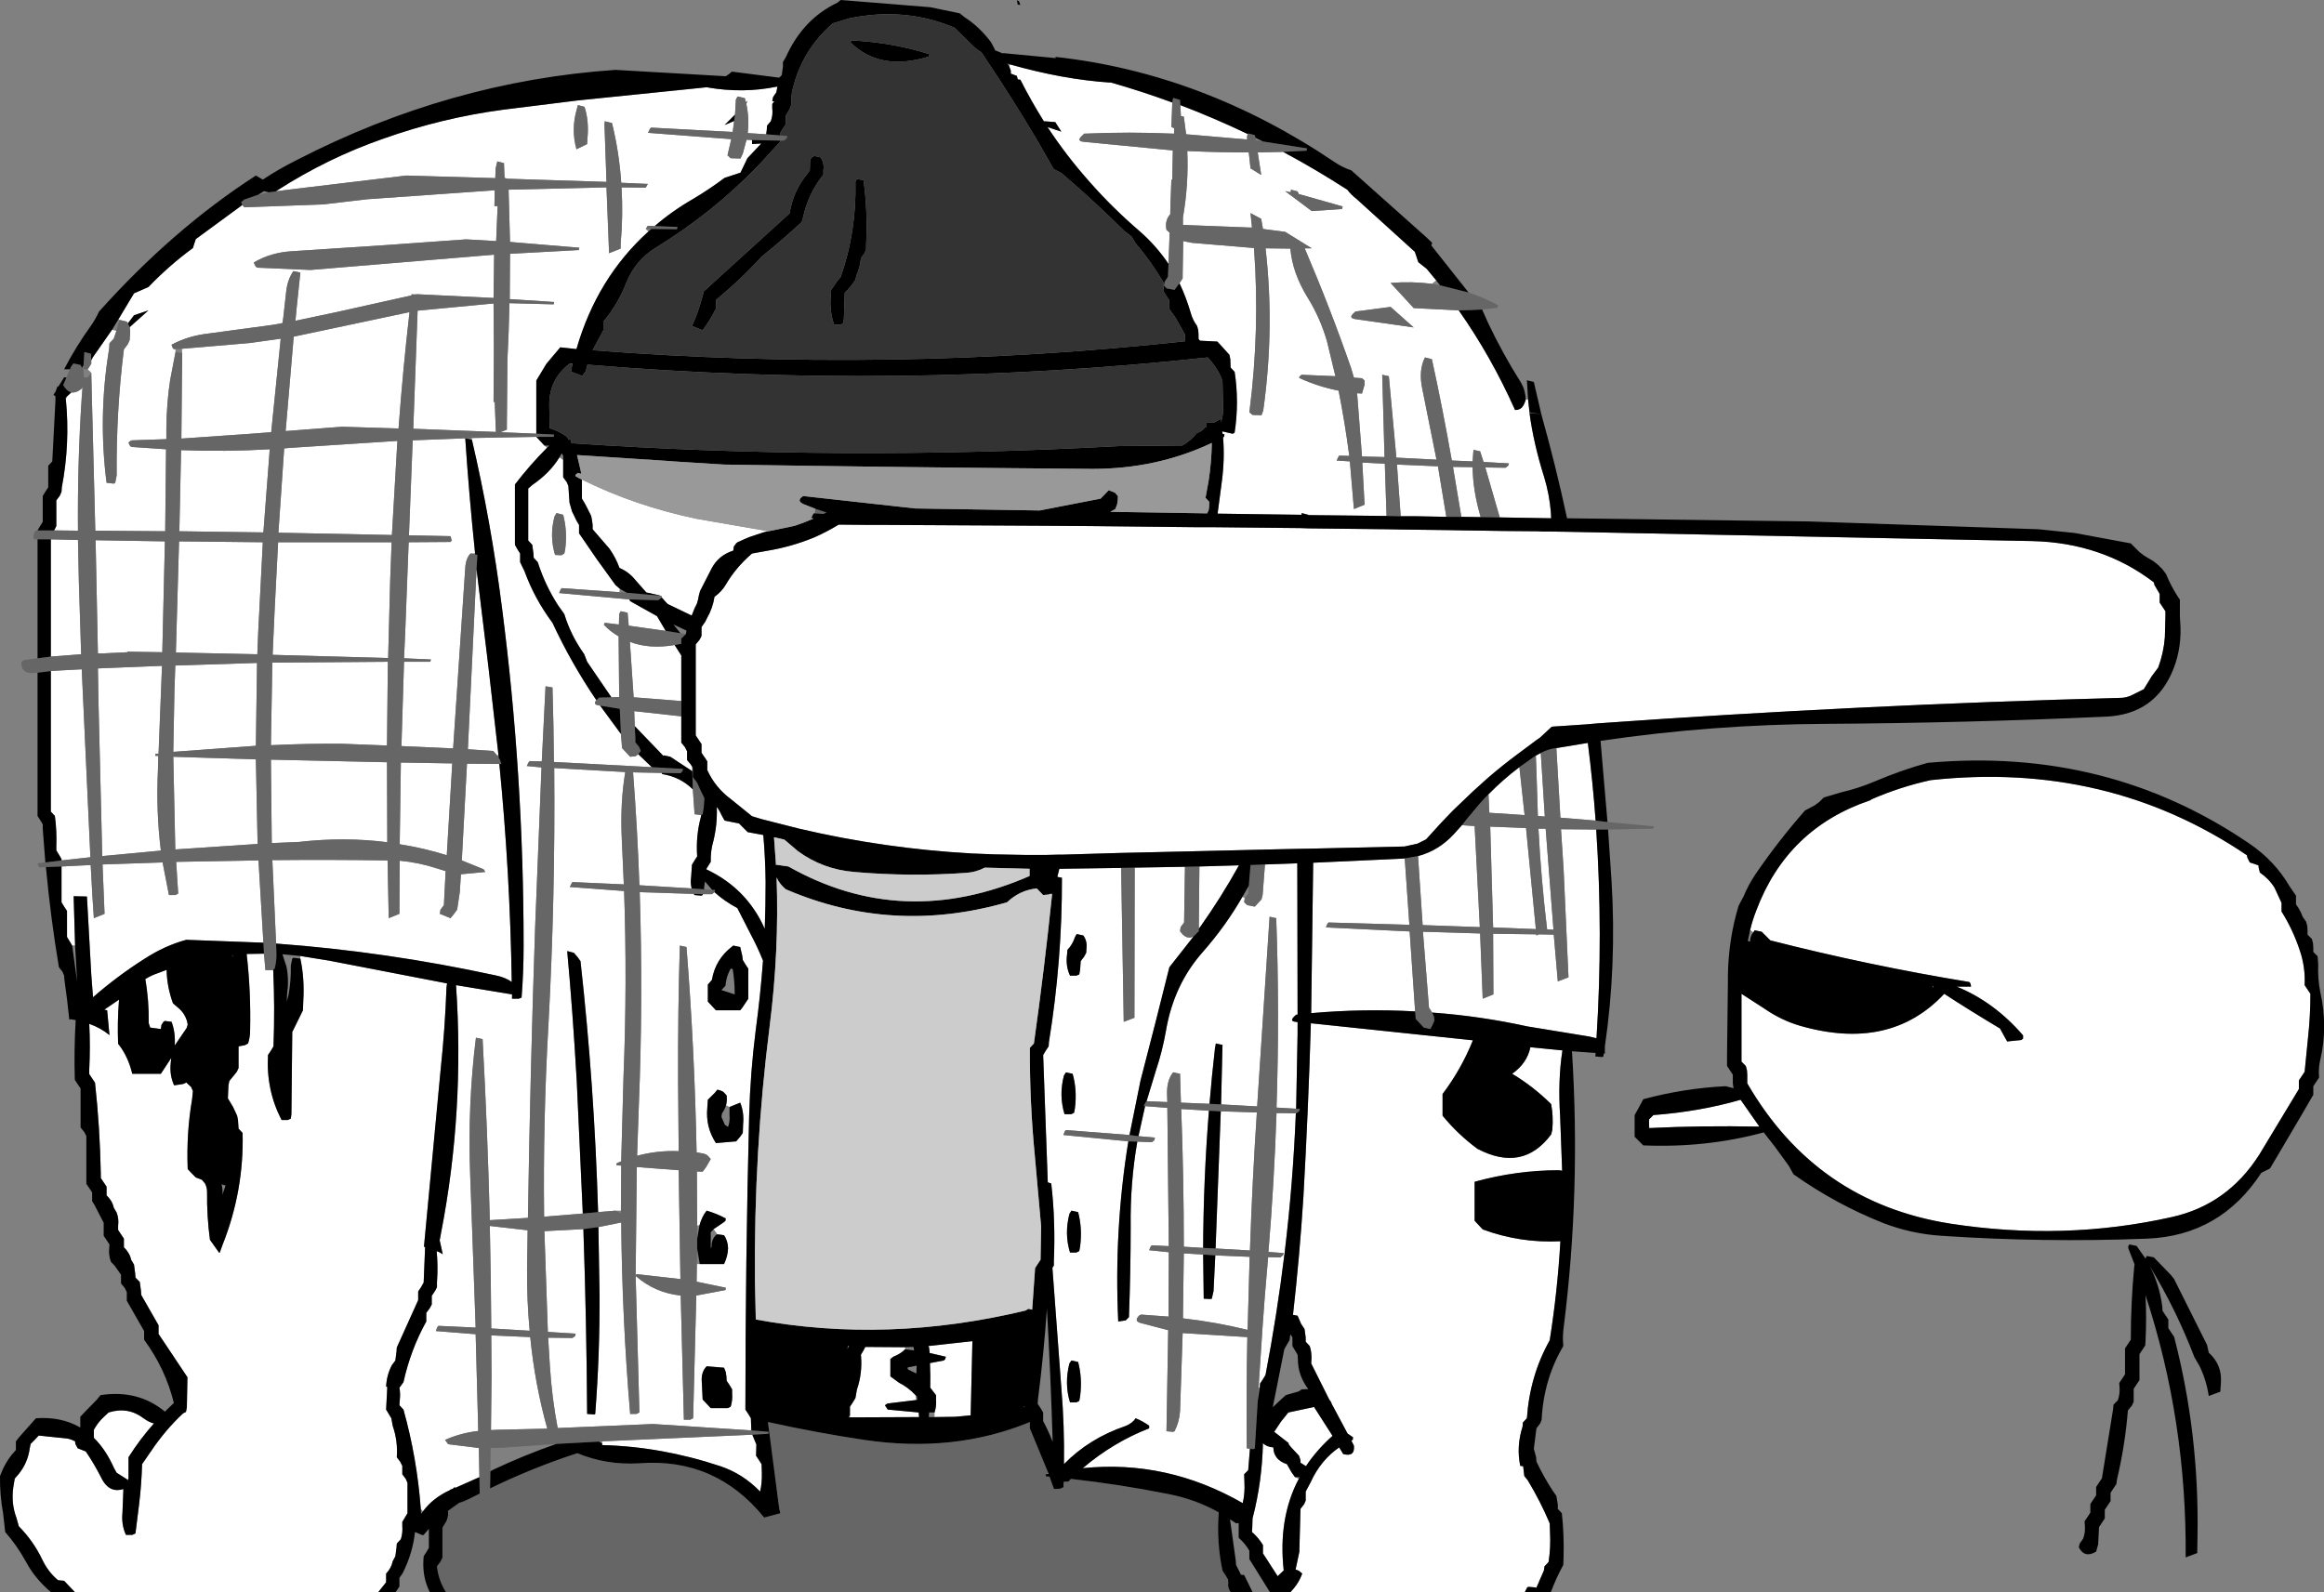 <?xml version="1.0" encoding="UTF-8" standalone="no"?>
<svg xmlns:xlink="http://www.w3.org/1999/xlink" height="275.7px" width="402.35px" xmlns="http://www.w3.org/2000/svg">
  <rect width="100%" height="100%" fill="#808080" stroke="none"/>
  <g transform="matrix(1.0, 0.0, 0.0, 1.0, 201.2, 137.85)">
    <path d="M20.95 -111.55 Q26.55 -108.55 32.05 -105.0 32.75 -104.1 33.6 -103.45 L43.3 -94.65 43.75 -94.25 44.35 -92.45 45.8 -91.3 47.45 -89.3 46.7 -88.7 Q43.2 -89.15 39.55 -88.85 L43.55 -84.5 51.35 -84.1 Q56.95 -76.15 61.1 -66.85 L61.15 -66.85 Q61.8 -66.85 62.25 -67.25 62.7 -67.75 62.95 -68.65 L63.35 -68.7 63.6 -66.45 63.6 -66.35 Q64.3 -61.05 66.15 -55.2 67.05 -52.2 67.3 -49.15 L67.35 -48.1 58.45 -48.25 55.95 -56.9 59.45 -56.85 59.9 -57.2 60.05 -57.6 55.65 -57.85 55.05 -59.7 53.9 -59.95 53.75 -57.95 50.15 -58.1 Q48.6 -66.95 46.7 -75.65 L45.5 -75.95 Q44.35 -73.7 45.05 -70.45 L47.5 -58.25 40.55 -58.6 39.25 -72.7 38.1 -72.95 38.5 -58.7 34.6 -58.8 33.85 -68.5 33.75 -69.75 34.6 -69.7 35.05 -71.25 35.05 -71.95 34.6 -72.35 33.2 -72.45 32.7 -74.15 Q29.1 -84.5 24.7 -94.8 L24.7 -94.85 25.9 -94.85 21.3 -97.7 17.45 -98.2 17.15 -99.95 15.3 -100.95 15.55 -98.5 15.15 -98.45 3.6 -98.9 3.6 -100.2 Q4.6 -105.9 4.35 -111.7 9.7 -111.45 15.0 -111.45 L15.3 -108.7 17.15 -107.55 16.55 -111.45 20.95 -111.55 M-185.4 -75.45 L-185.15 -75.95 -181.8 -80.75 -181.05 -80.55 -181.5 -79.2 -182.25 -78.4 Q-182.25 -77.6 -182.4 -76.85 -184.2 -65.55 -182.75 -54.25 L-181.5 -54.1 -181.25 -54.25 -181.0 -55.55 Q-181.1 -66.65 -179.75 -77.35 L-179.1 -78.2 -178.75 -78.95 -178.7 -79.75 Q-178.6 -80.55 -178.75 -81.2 L-175.5 -84.1 -178.0 -83.25 -179.05 -81.85 -179.25 -82.15 -180.5 -82.45 -180.7 -82.55 -178.0 -87.05 -175.5 -88.15 Q-171.9 -91.9 -167.8 -94.9 L-167.6 -95.55 -167.3 -96.45 -166.0 -97.4 -159.25 -102.35 -158.9 -101.95 -145.25 -102.45 -137.6 -103.35 -115.55 -104.9 -115.6 -102.15 -115.05 -102.15 -115.3 -96.1 -120.5 -96.4 -134.5 -95.4 -150.55 -94.35 Q-154.3 -94.15 -157.25 -92.4 -157.0 -91.6 -156.65 -91.5 L-147.45 -91.1 -115.65 -93.75 -115.75 -86.25 -129.0 -86.9 -129.95 -86.9 -129.95 -86.7 -142.95 -83.8 -150.05 -82.3 -149.85 -84.45 -149.2 -90.65 -150.4 -90.9 Q-151.4 -89.5 -151.65 -87.4 L-152.15 -82.9 -152.3 -81.9 -153.95 -81.6 -165.05 -80.1 Q-168.65 -79.7 -171.5 -78.15 -171.3 -77.45 -171.1 -77.4 L-170.85 -77.4 -170.8 -76.95 -171.75 -72.0 Q-172.35 -68.05 -172.4 -63.7 L-172.4 -61.8 -178.25 -61.6 Q-178.6 -61.6 -178.95 -61.2 -178.7 -60.5 -178.4 -60.45 L-172.45 -60.05 -172.6 -45.85 -184.7 -45.95 -185.3 -69.2 -185.4 -73.3 -186.0 -73.9 -185.4 -74.85 -185.4 -75.45 M-153.25 -104.85 Q-144.45 -110.5 -134.8 -113.85 -124.65 -117.45 -114.1 -118.85 L-101.25 -120.45 -78.75 -122.75 -78.65 -122.7 Q-72.5 -121.65 -66.7 -122.85 L-66.65 -122.6 -66.8 -121.85 -67.35 -121.05 -67.5 -120.35 -67.15 -120.3 -67.5 -119.85 -67.5 -119.1 Q-67.35 -117.95 -67.75 -116.85 L-68.4 -116.1 -68.45 -115.35 -68.55 -114.6 -71.75 -114.8 Q-71.45 -117.35 -72.0 -119.9 L-71.8 -120.4 -72.05 -120.1 -72.25 -120.85 -73.5 -121.15 -73.8 -120.6 -73.95 -118.0 -74.7 -117.25 -75.75 -116.2 -74.1 -116.9 -74.35 -115.0 -88.5 -115.75 -88.7 -115.5 -89.0 -114.85 -74.6 -113.75 -75.25 -110.95 -74.7 -110.45 -73.0 -110.4 -72.6 -111.25 -71.95 -113.65 -71.0 -113.6 -71.0 -112.9 -69.4 -113.0 -71.8 -110.45 -73.0 -107.95 -75.75 -107.05 Q-78.35 -105.1 -81.2 -103.4 -84.85 -101.3 -87.85 -98.7 L-89.05 -98.75 -89.4 -98.2 -88.95 -97.75 Q-97.85 -89.7 -101.4 -77.4 L-104.2 -77.7 -106.6 -74.85 -108.35 -71.95 -108.35 -66.7 -108.35 -62.75 -114.55 -63.0 -113.45 -63.45 -113.45 -64.2 -113.35 -75.55 Q-113.1 -80.45 -113.0 -85.35 L-105.35 -85.15 -105.25 -85.55 -112.95 -86.05 -112.9 -93.9 -101.0 -94.55 -100.9 -94.95 -112.9 -95.95 -113.15 -105.0 -96.35 -105.4 -96.2 -105.4 -95.75 -94.0 -93.75 -94.8 -93.75 -95.6 Q-93.3 -100.6 -93.6 -105.4 L-89.4 -105.35 -89.05 -106.0 -93.65 -106.2 Q-94.0 -111.5 -95.25 -116.55 L-96.5 -116.85 -96.55 -116.3 -96.2 -106.35 -113.4 -106.9 -113.85 -107.05 -113.95 -109.6 -115.1 -109.9 -115.4 -108.65 -115.45 -107.0 -130.85 -107.45 -151.3 -105.0 -153.15 -104.75 -153.25 -104.85 M-108.35 -62.2 L-107.65 -61.45 -106.95 -60.7 -106.5 -60.3 Q-109.45 -57.35 -112.05 -53.95 L-112.05 -50.95 -112.05 -43.5 -111.6 -42.7 -111.15 -42.0 -111.15 -41.25 -111.15 -40.5 -110.4 -38.95 Q-108.65 -34.15 -105.55 -30.0 -102.3 -23.0 -97.95 -16.6 -98.6 -15.85 -97.55 -15.7 L-97.3 -15.65 -93.7 -10.75 -93.5 -8.3 -92.8 -7.55 -92.1 -6.8 -91.15 -6.9 -90.7 -7.25 -88.35 -5.0 -105.3 -5.9 Q-105.35 -12.35 -105.55 -18.8 L-106.75 -19.0 -107.4 -6.0 -109.5 -6.05 -109.7 -5.8 -110.0 -5.2 -107.45 -4.95 -108.55 22.6 Q-109.4 47.7 -109.8 73.05 L-116.4 73.45 Q-116.8 57.7 -117.65 42.1 L-118.8 41.85 Q-120.25 53.35 -119.8 65.55 L-118.85 92.05 -125.3 91.75 -125.5 92.0 -125.75 92.65 -118.85 93.2 -118.4 109.95 Q-121.45 110.3 -124.15 111.5 L-123.6 112.25 -118.3 112.9 -118.2 117.95 -122.35 119.8 -122.5 119.7 -122.8 119.95 -123.3 120.15 -123.3 120.2 Q-126.25 121.55 -127.95 123.85 L-128.35 123.45 Q-129.0 114.65 -131.35 106.25 L-132.05 105.5 -132.0 104.75 Q-131.85 103.55 -132.05 102.45 L-131.85 102.2 -131.35 101.5 Q-130.1 95.85 -127.4 91.0 L-127.4 90.25 -127.4 89.5 -126.8 88.7 -126.45 88.05 -126.45 87.3 -126.45 86.55 -125.85 85.65 -125.55 85.05 -125.55 84.25 Q-125.35 81.4 -125.6 78.8 -125.05 79.0 -124.55 79.35 L-125.05 77.05 -125.1 77.05 -124.85 75.7 Q-120.75 54.6 -122.25 32.75 L-112.55 34.35 -112.55 35.1 -111.4 35.1 -110.9 34.9 Q-110.55 30.45 -110.55 25.9 -110.55 -3.75 -114.3 -32.65 -116.2 -47.6 -119.5 -61.7 L-119.5 -62.0 -108.35 -62.2 M-95.35 -17.1 L-99.55 -23.25 -100.05 -24.55 Q-102.4 -27.85 -103.5 -31.5 L-104.6 -33.05 Q-106.85 -36.55 -108.1 -40.5 L-108.8 -41.25 -108.85 -42.0 -109.05 -43.5 -109.75 -44.25 -109.75 -47.25 -109.75 -53.25 -109.0 -53.9 Q-106.0 -55.95 -104.35 -58.65 L-103.7 -58.2 -103.7 -57.45 -103.7 -56.75 -103.7 -55.95 -103.7 -55.2 -103.1 -54.4 -102.8 -53.7 -102.6 -50.8 -102.15 -49.25 -101.8 -48.55 -101.4 -47.7 -100.95 -46.95 -100.95 -46.2 -100.95 -45.5 -97.9 -41.05 -94.65 -36.55 -93.9 -35.9 -93.95 -35.3 -103.95 -36.0 -104.15 -35.75 -104.4 -35.15 -92.25 -34.05 -92.1 -33.75 -87.45 -31.15 -85.95 -28.6 -92.35 -29.5 -92.55 -31.75 -93.75 -32.0 -94.0 -31.5 -94.05 -29.7 -96.5 -30.0 -96.65 -29.65 Q-95.5 -28.45 -94.1 -27.65 L-94.0 -17.15 -95.35 -17.1 M-86.95 -34.7 L-87.0 -34.75 -89.3 -35.25 -91.15 -37.35 Q-92.3 -38.8 -93.95 -39.5 -94.6 -41.3 -95.7 -42.85 L-98.6 -46.2 -98.6 -46.95 -98.7 -47.7 -98.85 -48.5 -99.6 -50.0 -100.0 -50.75 -100.45 -51.5 -100.45 -52.2 -100.45 -54.8 Q-91.15 -50.2 -80.55 -48.0 L-68.15 -45.85 -68.5 -45.8 -69.05 -45.65 -71.45 -44.85 -72.05 -44.6 -73.5 -43.95 -73.75 -43.75 -74.15 -43.2 -74.25 -42.5 Q-76.75 -41.7 -77.95 -39.5 L-80.0 -35.5 -80.2 -34.75 -80.35 -34.0 -80.55 -33.3 -80.95 -32.5 -81.25 -31.75 -81.45 -31.25 -85.6 -33.25 -85.85 -33.5 -86.3 -34.0 -86.7 -34.45 -86.65 -34.65 -86.95 -34.7 M-84.4 -26.15 L-83.25 -24.35 -83.25 -19.75 -83.25 -16.45 -91.5 -17.1 -92.15 -26.7 Q-88.75 -25.4 -84.4 -26.15 M-83.25 -13.8 L-83.25 -13.75 -83.25 -13.0 -83.25 -12.25 -83.25 -11.5 -83.25 -10.75 -83.25 -10.0 -83.25 -9.25 -82.6 -8.45 -82.25 -7.75 -82.25 -7.0 -82.25 -6.25 -81.6 -5.45 -81.35 -5.05 -81.35 -4.3 -85.15 -6.8 -86.3 -7.05 -86.35 -6.95 -91.3 -12.1 -91.4 -14.7 -83.25 -13.8 M-79.8 3.3 L-79.85 3.6 Q-80.75 6.9 -80.5 10.45 L-80.95 11.15 -81.4 11.9 -81.55 14.1 Q-81.7 15.1 -81.45 16.0 L-90.5 15.45 Q-90.85 5.6 -91.6 -4.1 L-86.65 -4.0 -86.55 -3.8 Q-83.4 -3.3 -81.25 -1.15 L-80.95 3.15 -79.8 3.3 M-77.5 16.65 Q-75.8 18.2 -73.55 19.4 L-71.25 23.9 Q-70.05 26.15 -69.1 28.5 -69.55 34.55 -70.35 40.45 -71.3 47.9 -71.5 55.35 -72.15 80.8 -72.15 106.25 L-71.65 107.0 -71.2 107.75 -71.15 109.2 -71.2 109.85 -88.15 108.75 -104.65 109.45 Q-105.65 104.25 -106.0 98.7 L-106.3 93.8 -102.1 93.85 -101.6 93.5 -101.55 93.1 -106.35 92.8 -106.95 75.35 -100.2 75.0 Q-99.65 90.95 -99.55 107.0 L-98.35 107.1 -98.15 107.0 Q-97.35 96.7 -97.4 86.3 L-97.6 74.65 -93.65 73.85 Q-93.5 90.5 -92.1 107.0 L-91.0 107.0 -90.5 106.75 -91.15 83.15 -91.1 83.15 Q-87.75 86.05 -83.35 86.5 L-82.8 108.0 -81.7 108.0 -81.2 107.75 -80.65 86.5 -75.6 85.55 -75.55 85.15 -80.6 84.1 -80.55 81.05 -80.05 81.05 -75.85 81.05 Q-75.2 79.7 -75.15 78.3 -75.2 77.0 -75.85 76.05 L-77.0 75.9 -77.65 75.0 -75.95 73.85 -75.6 73.55 -75.55 73.15 Q-77.15 72.3 -78.85 71.8 -79.65 72.75 -80.1 74.35 L-80.5 74.35 -80.55 65.05 -79.55 65.05 -78.95 64.25 -78.15 62.85 -78.75 62.2 Q-79.25 61.9 -79.8 61.85 L-80.6 61.7 Q-80.95 43.75 -82.35 26.15 L-83.5 25.9 Q-83.85 37.2 -83.8 49.6 L-83.7 61.5 Q-87.4 61.35 -90.9 62.3 L-90.6 53.55 Q-89.85 34.95 -90.45 16.65 L-81.1 16.95 -80.95 17.15 -79.8 17.25 -79.55 17.15 -79.5 17.0 -77.95 17.0 -77.5 16.65 M-70.95 110.6 L-70.25 112.3 -70.3 114.25 -69.8 115.0 -69.35 115.7 -69.3 117.15 Q-69.25 118.95 -69.6 120.45 -72.6 117.35 -76.5 116.05 -86.75 112.65 -96.95 112.4 L-96.95 112.1 -96.95 111.75 -70.95 110.6 M22.5 137.85 L22.25 137.8 Q23.6 136.45 24.25 134.65 L23.65 134.15 23.1 133.95 23.75 130.9 23.95 123.45 24.6 122.6 24.85 122.0 24.85 121.2 24.85 120.45 25.7 118.85 Q27.45 115.0 30.65 112.8 L31.35 113.95 Q33.4 114.5 33.2 112.5 L32.75 111.6 33.0 111.5 33.05 111.05 32.1 110.4 29.35 105.25 29.25 104.95 28.95 104.55 25.8 98.25 25.85 97.5 Q25.9 96.3 25.55 95.25 L24.85 94.5 24.85 93.75 24.65 92.3 24.05 91.4 23.45 90.0 22.65 89.85 Q23.8 79.75 24.45 69.5 25.3 54.45 25.75 39.35 L53.8 42.3 Q51.8 47.3 48.55 51.6 L48.55 52.35 48.55 55.35 Q51.2 58.6 54.6 61.1 62.45 65.2 67.35 58.6 L67.55 57.8 Q67.75 55.5 67.35 53.35 64.2 50.25 60.6 48.1 63.2 46.25 63.75 43.5 L69.3 44.05 Q68.5 49.25 68.9 55.35 L69.25 64.8 68.75 64.8 Q61.35 64.8 54.1 66.8 L54.1 69.05 54.1 69.8 54.1 73.55 54.8 74.3 55.5 75.05 Q62.0 77.45 68.95 77.1 68.45 85.75 67.1 94.25 63.65 100.4 63.15 107.75 L62.45 108.5 62.4 109.2 Q61.3 112.65 62.0 116.0 L62.5 116.05 62.7 117.75 63.3 118.5 Q65.5 122.15 67.1 125.95 L67.15 127.4 Q67.3 130.1 66.9 132.65 L66.2 133.4 66.1 134.1 64.75 137.2 64.7 137.05 63.45 136.95 Q63.35 136.95 63.2 137.05 L62.8 137.85 22.5 137.85 M75.15 5.8 Q76.35 23.8 75.2 41.95 L73.95 41.65 63.25 39.9 Q55.05 38.1 46.75 37.5 L46.2 36.65 45.15 23.5 55.05 23.8 55.5 35.1 57.35 34.35 57.3 23.85 64.75 23.95 64.8 24.15 65.2 23.95 67.8 24.0 68.5 32.1 70.35 31.4 69.5 12.6 69.05 5.75 75.15 5.8 M43.8 37.3 Q34.85 36.8 25.8 37.6 L26.15 11.55 41.4 10.85 42.0 10.8 42.8 22.3 28.8 21.9 28.6 22.15 28.35 22.75 42.85 23.45 43.8 37.3 M44.3 10.4 Q47.9 9.45 50.55 6.55 L51.9 5.05 54.1 5.2 55.0 22.7 45.1 22.35 44.3 10.4 M53.8 2.75 L53.95 2.55 53.95 2.75 53.8 2.75 M56.5 -0.3 Q59.0 -2.85 61.85 -5.0 L62.75 3.3 56.65 2.9 56.5 -0.3 M64.7 -7.0 L65.55 -7.45 66.25 3.55 65.05 3.45 64.85 -2.8 64.7 -7.0 M68.25 -8.3 L73.7 -9.2 Q74.55 -2.5 75.05 4.25 L68.95 3.75 68.25 -8.3 M55.15 -48.3 L51.8 -48.35 50.35 -57.0 53.75 -56.95 Q53.8 -52.85 55.15 -48.3 M49.2 -48.35 L44.0 -48.45 41.3 -48.45 40.65 -57.4 47.75 -57.1 49.2 -48.35 M38.85 -48.5 L25.3 -48.65 25.3 -48.7 24.15 -49.0 24.15 -48.7 9.6 -48.9 10.35 -54.6 Q10.85 -58.45 10.55 -62.1 L10.7 -62.2 10.8 -62.6 Q10.6 -62.7 10.45 -62.75 L10.4 -63.15 12.15 -62.75 Q12.3 -62.7 12.55 -62.95 12.95 -65.55 12.95 -68.2 12.95 -70.9 12.55 -73.45 L11.85 -74.2 11.8 -75.65 11.65 -76.4 10.25 -77.95 9.55 -78.7 6.55 -78.85 6.3 -79.15 6.3 -79.9 6.25 -80.65 6.05 -81.4 Q5.3 -82.4 4.95 -83.65 4.15 -86.4 3.0 -88.8 L3.55 -89.65 3.55 -90.4 3.65 -96.1 5.15 -95.8 15.9 -94.9 Q16.95 -80.8 15.1 -66.45 L15.65 -66.0 17.2 -65.95 17.5 -66.75 Q19.5 -81.0 17.9 -94.85 L22.2 -94.8 Q22.55 -90.6 25.2 -86.3 27.4 -82.75 28.55 -78.7 L30.0 -72.7 24.15 -72.95 Q23.5 -72.5 23.85 -72.35 27.0 -70.9 30.55 -70.2 31.65 -64.65 32.4 -58.9 L30.65 -58.95 30.5 -58.7 30.2 -58.1 32.5 -57.95 33.2 -49.7 35.05 -50.45 34.65 -57.75 38.55 -57.55 38.85 -48.5 M1.1 -92.15 Q-1.05 -95.35 -4.0 -97.9 -8.65 -101.9 -12.6 -106.4 -16.6 -110.9 -19.85 -115.85 L-17.45 -115.05 -18.5 -116.7 -19.7 -116.8 -19.75 -116.8 -20.35 -116.85 -20.45 -116.8 Q-22.65 -120.3 -24.55 -124.05 L-25.0 -124.1 -25.15 -124.7 -26.2 -125.1 -26.2 -125.6 -26.45 -126.3 -26.35 -126.7 Q-17.2 -124.1 -9.0 -123.55 L-9.0 -123.6 Q-3.55 -122.05 1.75 -120.1 L1.75 -119.95 1.6 -115.85 2.1 -115.65 2.05 -114.7 Q-5.65 -115.05 -13.5 -114.7 L-13.8 -114.4 Q-14.9 -113.45 -13.65 -113.3 L1.85 -111.8 1.75 -106.7 1.6 -106.75 1.45 -102.8 1.4 -100.75 1.2 -100.5 Q0.45 -99.45 0.75 -98.05 L1.3 -97.55 1.1 -92.15 M3.15 -119.65 Q9.05 -117.4 14.8 -114.65 L14.7 -114.2 14.65 -113.7 4.15 -114.6 3.75 -117.65 3.25 -117.75 3.15 -119.65 M21.3 -104.75 L25.9 -101.3 31.15 -101.65 31.25 -102.1 23.65 -104.25 23.45 -104.7 22.3 -105.0 22.25 -104.55 21.3 -104.75 M33.45 -83.9 L33.2 -83.65 Q32.2 -82.8 33.4 -82.6 L43.55 -81.15 39.55 -84.7 33.45 -83.9 M25.4 -46.35 L38.95 -46.2 41.5 -46.15 49.55 -46.05 52.15 -46.0 55.85 -45.95 59.05 -45.9 65.0 -45.85 65.9 -45.8 67.55 -45.8 70.6 -45.75 150.7 -44.15 Q162.75 -43.85 171.7 -37.0 L171.8 -36.55 172.7 -35.0 172.7 -34.25 172.7 -33.5 173.2 -32.75 173.7 -32.0 173.7 -31.25 173.6 -27.5 Q173.4 -24.85 172.45 -22.25 L171.3 -20.7 169.95 -18.5 167.95 -17.5 Q166.95 -17.0 165.95 -17.0 120.6 -15.8 75.6 -12.6 L73.3 -12.4 68.05 -12.05 67.45 -12.0 65.4 -10.1 64.75 -9.65 64.55 -9.5 61.6 -7.3 Q58.9 -5.3 56.35 -3.1 L53.75 -0.75 50.3 2.55 48.15 4.8 45.7 7.5 44.2 8.25 41.9 8.75 41.5 8.75 26.15 9.1 23.35 9.15 20.9 9.2 3.95 9.6 -4.75 9.8 -7.1 9.85 -17.2 10.15 -18.0 10.15 -19.95 10.2 -21.0 10.2 -23.9 10.2 -29.15 10.1 -32.9 9.95 Q-48.2 9.1 -62.85 5.65 L-69.35 4.0 -71.0 3.5 -74.65 0.55 Q-77.4 -1.5 -78.75 -4.5 L-78.75 -5.25 -78.75 -6.0 -79.1 -6.55 -79.25 -6.75 -79.75 -7.5 -79.75 -8.25 -79.75 -9.0 -80.25 -9.75 -80.75 -10.5 -80.75 -17.05 -80.75 -19.5 -80.75 -20.75 -80.75 -24.8 -80.75 -26.25 -80.1 -27.05 -79.85 -27.5 -79.75 -27.75 -79.75 -28.5 -79.75 -29.25 -79.1 -30.2 -78.8 -30.8 Q-77.8 -32.55 -77.5 -34.5 -76.25 -35.4 -75.55 -36.6 -73.8 -39.6 -71.0 -42.0 L-68.5 -42.45 Q-64.2 -43.15 -60.2 -44.8 -58.05 -45.75 -56.0 -47.0 L-50.75 -46.95 -48.05 -46.95 -20.15 -46.8 -12.6 -46.75 1.65 -46.6 6.35 -46.55 9.25 -46.55 23.95 -46.4 25.4 -46.35 M101.8 23.2 Q102.2 21.5 102.85 19.85 108.2 5.6 122.55 0.75 L122.85 0.55 Q127.8 -1.6 133.05 -2.75 163.65 -6.1 187.8 10.25 L187.9 10.7 188.3 11.5 189.8 12.0 189.85 12.45 190.05 13.25 Q191.65 14.35 192.6 15.9 L193.8 18.5 193.8 19.25 193.8 20.0 Q195.75 23.1 196.95 26.7 197.95 29.6 197.8 32.75 L198.3 33.5 198.8 34.25 Q198.8 38.0 198.4 41.7 L197.8 47.75 197.3 48.5 196.8 49.25 196.8 50.0 196.8 50.75 189.95 62.1 Q184.45 70.75 174.85 72.9 156.2 77.1 136.45 74.05 113.25 70.4 101.3 49.75 L101.3 49.0 101.3 48.25 101.25 47.5 101.05 46.75 100.3 46.0 100.3 35.5 100.3 34.25 104.25 36.8 Q107.2 38.85 110.5 39.8 126.05 44.25 135.4 34.25 139.85 37.15 145.05 40.25 L145.85 41.7 146.3 42.5 148.75 42.25 149.05 42.0 149.05 41.45 Q144.05 35.65 137.55 33.0 L140.05 33.0 Q139.95 32.25 139.7 32.2 122.35 29.35 105.3 25.0 L104.55 24.25 103.8 23.5 102.55 23.25 102.5 23.4 102.35 23.6 101.8 23.2 M84.35 57.5 L84.3 56.75 84.3 56.0 85.05 55.25 Q93.05 54.65 100.15 52.6 L103.4 57.25 Q93.4 57.05 84.35 57.5 M65.15 5.65 L66.4 5.65 67.75 23.15 66.65 23.1 Q65.6 14.4 65.15 5.65 M63.0 5.55 L64.7 23.05 57.3 22.75 56.8 5.3 63.0 5.55 M17.8 11.85 L23.4 11.65 23.45 37.85 23.25 37.85 23.0 38.05 Q21.95 39.0 23.1 39.1 L23.45 39.15 23.45 41.1 23.2 54.15 19.8 53.95 Q20.35 37.55 19.75 21.15 L18.6 20.9 16.45 53.75 10.2 53.4 10.45 43.1 9.3 42.85 9.15 43.65 Q8.6 48.45 8.2 53.3 L3.25 53.1 3.1 48.1 1.9 47.85 Q0.8 49.2 0.85 51.6 L0.9 53.0 -2.7 52.85 -1.1 47.6 Q0.05 44.15 0.65 40.7 2.0 32.7 7.0 27.05 11.0 22.5 13.9 17.45 L14.3 17.7 14.2 18.4 14.75 18.9 16.05 19.15 16.5 18.65 17.2 17.9 17.4 17.1 17.8 11.85 M23.15 54.95 Q22.65 67.15 21.2 79.15 19.9 89.8 17.9 100.25 L17.45 101.0 16.95 101.75 16.9 102.45 16.7 102.4 17.3 93.2 17.35 93.1 17.3 93.1 Q17.75 86.45 18.35 79.85 L20.45 79.9 20.9 79.55 21.05 79.15 18.4 78.95 Q19.4 66.95 19.8 54.9 L23.15 54.95 M15.2 113.05 L14.9 116.75 14.2 117.45 14.25 118.9 Q14.35 120.75 13.95 122.45 0.8 114.9 -13.75 116.4 -8.45 111.9 -2.25 109.5 L-2.25 109.05 Q-3.35 108.25 -4.6 107.75 -5.1 108.6 -6.35 109.1 -12.65 111.25 -17.0 115.7 -16.9 109.1 -17.45 102.55 L-19.0 81.7 -18.75 81.3 -18.75 80.55 Q-18.45 73.6 -19.2 67.1 L-19.8 66.9 -20.6 44.85 -20.15 44.1 -19.65 43.35 -19.6 42.6 Q-17.3 28.4 -17.35 14.15 L-18.15 14.0 -17.8 12.6 -7.1 12.45 -6.65 39.1 -4.8 38.4 -4.8 37.6 -4.75 12.4 3.95 12.25 3.8 21.9 3.2 22.7 3.1 23.4 Q4.2 25.0 5.45 24.3 L1.25 29.65 -1.15 39.2 -3.75 49.3 -5.65 58.7 -16.65 57.85 -16.85 58.05 -17.1 58.7 -5.85 59.8 Q-8.35 75.2 -7.6 91.0 L-6.3 90.8 -5.75 90.25 Q-5.45 82.35 -5.45 74.55 -5.55 67.0 -4.3 59.85 L-1.8 59.95 -1.35 59.6 -1.25 59.15 -4.1 58.9 -2.95 53.7 0.9 54.0 1.15 77.95 -1.8 77.8 -2.0 78.05 -2.25 78.65 1.15 79.0 1.1 90.15 -3.65 89.8 -3.95 89.95 Q-4.95 90.9 -3.75 91.25 L1.05 92.5 0.75 110.0 1.9 110.1 2.15 110.0 Q3.0 108.3 3.1 106.5 L3.55 93.0 14.75 93.7 Q14.55 103.3 14.65 112.95 L15.2 113.05 M6.45 12.2 L13.3 12.0 Q10.25 17.5 6.5 22.8 L6.35 22.65 6.45 12.2 M10.15 54.6 L16.4 54.8 Q15.6 66.75 15.2 78.7 L9.25 78.35 10.15 54.6 M7.1 78.25 L3.75 78.05 Q3.75 66.1 3.3 54.2 L8.1 54.5 Q7.15 66.35 7.1 78.25 M9.2 79.55 L15.15 79.8 14.8 92.45 Q9.3 91.1 3.6 90.45 L3.75 79.2 7.1 79.4 7.2 87.05 8.4 87.1 8.6 87.05 8.9 85.7 9.2 79.55 M21.85 106.75 L26.3 105.8 29.5 110.8 Q26.75 113.25 24.9 116.05 L23.95 115.45 23.95 115.0 23.7 114.25 22.3 112.75 21.9 112.25 21.9 112.05 19.4 110.1 20.6 108.3 21.85 106.75 M23.65 118.25 Q20.05 125.1 21.05 134.1 L20.0 135.1 17.45 131.15 17.45 130.45 17.45 129.7 Q16.65 128.4 15.55 127.45 L15.6 126.7 15.65 125.05 15.7 124.9 Q17.3 118.7 17.45 112.05 18.05 112.7 19.25 112.8 19.3 114.95 21.6 115.7 L22.4 117.1 23.0 117.95 23.65 118.25 M-169.65 -76.65 L-169.7 -77.45 -157.95 -78.45 -152.6 -79.2 -154.25 -63.0 -155.0 -62.95 -158.25 -62.7 -169.8 -61.9 -169.7 -72.6 -169.65 -76.65 M-188.85 -69.9 Q-188.0 -69.75 -187.0 -70.6 L-186.9 -70.95 -187.05 -69.0 Q-187.8 -57.65 -187.7 -45.95 L-191.85 -46.0 -191.8 -46.05 -191.45 -46.75 -191.45 -47.5 -191.45 -51.2 -190.85 -52.0 -190.55 -52.7 -190.5 -53.45 Q-189.05 -61.05 -189.8 -68.7 L-189.6 -69.2 -188.85 -69.9 M-192.4 -44.45 L-187.7 -44.35 -187.55 -37.25 -187.15 -24.55 -192.4 -24.15 -192.4 -44.45 M-192.4 -21.65 L-190.75 -21.75 -187.05 -21.95 -185.55 10.6 -190.55 11.15 -190.55 10.9 -191.0 10.15 -191.45 9.4 -191.45 8.7 Q-191.35 6.0 -191.7 3.45 L-192.4 2.7 -192.4 0.45 -192.4 -21.65 M-190.55 12.2 L-185.5 11.95 -185.2 17.35 -184.95 21.15 -183.1 20.4 -183.45 11.85 -173.05 11.5 -171.95 17.15 -170.85 17.15 -170.35 16.9 -170.7 11.4 -156.45 11.15 -155.6 25.4 -168.95 24.9 Q-172.65 25.9 -176.2 28.2 -180.85 31.15 -185.1 34.85 L-185.4 30.9 -186.15 17.4 -188.45 17.35 -188.2 25.85 -188.7 25.9 -189.15 25.15 -189.6 24.4 -189.6 23.65 -189.6 19.9 -190.1 19.15 -190.55 18.4 -190.55 17.65 -190.55 12.2 M-155.5 27.3 L-155.25 30.15 -154.15 30.15 -153.9 30.15 Q-153.6 36.55 -153.85 43.35 L-154.3 44.1 -154.8 44.85 Q-155.15 50.9 -152.45 56.1 L-151.35 56.1 -150.85 55.85 -150.75 55.1 -150.6 40.85 -150.2 40.05 -148.75 37.1 -148.7 35.6 Q-148.45 31.65 -149.2 28.15 L-149.2 27.7 -144.25 28.5 -123.8 32.45 -123.9 33.15 Q-124.15 40.2 -124.9 47.25 L-127.8 78.05 -127.6 78.1 -127.85 84.25 -128.3 85.05 -128.8 85.8 -128.8 86.55 -128.8 87.3 -132.5 95.5 -132.55 96.2 -132.75 97.75 -133.35 98.55 Q-134.25 100.25 -134.35 102.25 L-134.15 102.35 -134.35 106.25 -133.9 107.0 -133.45 107.75 -133.2 109.1 Q-132.3 111.7 -132.5 114.5 L-131.9 115.3 -131.55 116.0 -131.55 116.75 -131.55 117.45 -130.95 118.25 -130.65 118.95 -130.65 119.7 -130.65 124.2 -131.1 124.95 -131.55 125.7 -131.55 126.4 Q-131.45 127.6 -131.8 128.7 L-132.5 129.45 -132.55 130.15 -132.75 131.65 -133.2 132.5 Q-133.45 133.7 -134.35 134.65 L-134.35 135.4 -134.35 136.15 -135.7 137.85 -188.25 137.85 -190.1 135.9 -191.15 135.8 Q-192.85 134.4 -193.9 132.2 -195.4 129.05 -197.95 126.45 L-198.35 125.0 Q-199.3 122.5 -198.9 119.7 L-198.65 118.2 -198.0 117.45 Q-196.4 115.5 -196.05 112.95 L-195.9 112.2 -195.2 111.5 -194.5 110.75 -189.65 111.25 Q-188.95 111.35 -188.2 111.75 L-188.15 112.2 -187.75 112.95 -186.35 113.5 Q-184.95 115.55 -183.8 117.8 -182.4 120.85 -179.85 120.0 L-179.85 120.45 -180.0 124.15 Q-180.2 126.2 -179.4 127.95 L-178.3 127.95 -177.75 127.7 -177.1 122.5 Q-176.7 119.15 -176.6 115.7 L-175.05 113.45 Q-172.6 109.8 -169.5 106.9 L-169.0 106.65 -168.85 105.85 -168.75 100.65 -173.75 93.15 -173.75 92.4 -173.75 91.65 -176.75 86.4 -176.8 85.65 -177.0 84.15 -177.75 83.4 -177.8 82.65 -178.0 81.15 -178.5 80.3 Q-178.75 79.1 -179.75 78.15 L-179.75 77.4 -179.75 76.65 -180.25 75.9 -180.75 75.15 -180.75 74.4 Q-180.6 73.2 -181.0 72.15 L-181.5 71.3 Q-181.75 70.1 -182.75 69.15 L-182.75 68.4 -182.75 67.65 -183.25 66.9 -183.75 66.15 -183.75 65.4 Q-183.9 57.4 -184.75 49.65 L-185.25 48.9 -185.75 48.15 -185.75 47.4 Q-185.55 43.35 -185.75 39.45 -183.75 40.15 -182.25 41.4 L-182.65 37.1 -183.15 37.0 -180.65 35.3 -180.6 35.35 Q-180.9 39.15 -180.75 42.9 -179.05 45.0 -178.3 48.1 L-173.35 48.1 -171.55 45.35 -171.65 46.3 Q-171.85 48.4 -171.05 50.1 L-169.7 49.9 Q-169.3 49.85 -168.95 49.6 L-168.1 50.4 -167.8 51.1 -167.95 52.55 Q-168.95 58.4 -168.7 64.6 L-168.0 65.35 -167.3 66.05 -166.25 66.45 -165.7 67.1 Q-165.35 67.8 -165.35 68.55 -165.4 72.8 -164.85 76.85 L-163.25 79.1 -163.15 79.05 -162.7 77.8 Q-158.95 68.4 -159.2 58.35 L-159.9 57.6 -160.0 56.1 -160.15 55.35 -160.85 53.85 -161.75 52.35 -161.65 50.1 -161.5 49.35 -160.2 47.75 -159.9 47.1 -159.9 44.85 -159.9 43.35 -158.8 43.15 -158.25 42.85 Q-157.9 41.75 -157.9 40.6 -157.75 33.8 -158.5 27.35 L-155.5 27.3 M-153.4 25.55 L-154.05 11.1 Q-144.1 11.0 -134.15 11.15 L-134.1 11.15 -133.9 21.15 -132.05 20.4 -132.0 11.2 Q-128.7 11.5 -125.5 12.55 L-124.05 13.0 -124.35 18.9 -124.95 19.7 -125.05 20.4 -123.2 21.15 -122.55 20.35 -122.05 19.65 -121.6 16.65 -121.4 13.55 -117.2 13.15 Q-117.35 12.75 -117.55 12.65 L-121.25 11.15 -120.35 -5.6 -114.75 -5.55 Q-112.9 13.2 -112.6 32.2 -113.7 31.4 -115.45 31.05 -134.35 26.95 -153.4 25.55 M-115.15 -7.05 L-115.8 -7.8 -120.2 -8.1 -118.7 -39.3 -116.65 -22.45 -114.9 -7.1 -115.15 -7.05 M-119.75 -42.0 Q-120.55 -41.15 -120.65 -39.5 L-122.75 -8.25 -131.7 -8.65 -131.25 -23.25 -126.7 -23.25 -126.6 -23.65 -131.25 -23.85 -131.05 -28.25 -130.45 -43.95 -123.2 -44.0 -123.0 -44.25 -123.2 -45.0 -130.4 -45.15 -129.75 -61.6 -120.65 -61.95 Q-120.0 -52.15 -118.95 -42.05 L-119.75 -42.0 M-172.65 -44.1 L-173.1 -24.9 -179.15 -25.0 -179.15 -24.9 -183.35 -24.7 -184.25 -24.7 -184.65 -44.3 -172.65 -44.1 M-170.75 -24.85 L-170.2 -44.1 -155.7 -43.95 -156.5 -28.3 -156.65 -24.55 -170.75 -24.85 M-184.15 -16.3 L-184.25 -22.1 -173.15 -22.55 -173.75 -7.35 -174.3 -7.3 -174.3 -6.95 -173.8 -6.95 -173.85 -4.6 Q-174.2 2.65 -173.35 9.45 L-183.5 10.4 -184.15 -16.3 M-171.0 -18.25 L-170.85 -22.6 -156.7 -23.05 -156.9 -8.7 -171.2 -7.65 -171.0 -18.25 M-170.15 -45.85 L-169.85 -59.9 Q-162.2 -59.6 -154.5 -60.05 L-155.6 -45.65 -170.15 -45.85 M-101.35 -118.9 Q-102.35 -115.45 -101.4 -112.0 L-99.55 -112.9 -99.5 -113.85 Q-99.2 -116.85 -100.0 -119.35 L-101.15 -119.65 -101.35 -118.9 M-115.75 -85.3 L-115.7 -77.45 -115.75 -68.2 -115.55 -68.3 -115.35 -63.05 -129.65 -63.6 -128.9 -84.05 -115.75 -85.3 M-138.55 -82.05 L-130.3 -83.8 Q-131.45 -73.85 -132.2 -63.65 L-142.0 -63.95 -151.75 -63.2 -150.35 -79.55 -138.55 -82.05 M-154.3 -6.3 L-134.2 -5.85 -134.15 8.0 Q-141.55 7.05 -149.45 7.95 L-154.15 8.15 -154.3 -6.3 M-131.8 -5.8 L-122.9 -5.65 -123.85 10.25 Q-127.85 9.0 -132.0 8.35 L-131.8 -5.8 M-154.3 -8.8 L-154.05 -23.1 -134.05 -23.25 -134.2 -8.75 -142.0 -9.05 Q-148.2 -9.1 -154.3 -8.8 M-133.4 -43.95 L-133.65 -37.3 -134.0 -23.9 -154.0 -24.45 -153.65 -32.3 -153.05 -43.95 -133.4 -43.95 M-152.0 -60.2 L-150.85 -60.3 -132.4 -61.5 -133.35 -45.2 -153.0 -45.6 -152.0 -60.2 M-103.7 -48.7 L-104.85 -49.0 -105.2 -48.4 Q-106.1 -45.0 -105.1 -41.75 L-104.0 -41.7 -103.5 -42.0 -103.35 -42.7 Q-102.95 -45.9 -103.7 -48.7 M-100.3 72.3 L-107.0 72.85 Q-107.2 56.25 -106.25 39.6 -105.05 17.35 -105.25 -4.85 L-92.95 -4.15 Q-93.85 1.25 -93.55 7.45 L-93.2 15.3 -102.1 14.9 -102.25 15.15 -102.55 15.75 -93.15 16.45 Q-92.6 32.45 -93.25 48.55 L-93.65 63.25 Q-94.05 63.4 -94.45 63.6 L-94.45 63.95 -93.65 64.0 -93.7 71.8 -94.65 71.8 -97.65 72.05 Q-98.3 50.15 -100.7 28.6 L-101.2 27.9 -101.85 27.15 -103.0 26.85 Q-102.05 37.15 -101.35 49.35 L-100.3 72.3 M-171.2 -6.8 L-156.9 -6.35 -156.6 8.3 -170.85 9.25 -171.2 -6.8 M-13.65 24.15 L-14.8 23.9 -15.1 24.45 Q-15.5 25.7 -16.4 26.65 L-16.45 27.35 Q-16.75 29.4 -15.95 31.1 L-14.85 31.1 -14.35 30.9 -14.2 30.05 -14.1 28.6 -13.5 27.8 -13.15 27.15 -13.1 26.4 Q-12.95 25.1 -13.65 24.15 M-16.65 47.85 L-17.0 48.4 Q-17.9 51.8 -16.9 55.1 L-15.75 55.1 -15.25 54.85 -15.1 54.05 Q-14.7 50.9 -15.5 48.1 L-16.65 47.85 M-78.65 12.2 L-78.15 11.4 Q-78.2 9.5 -77.7 7.8 -77.0 4.95 -77.1 1.95 L-77.0 2.0 -76.55 2.75 -76.2 3.45 -75.75 4.25 -73.25 4.75 -73.0 5.0 -72.5 5.5 -71.75 6.25 -69.05 6.75 Q-68.7 10.75 -68.65 14.9 -68.65 18.95 -68.8 23.0 -71.9 16.0 -78.9 12.7 L-78.65 12.2 M-74.25 25.9 L-74.5 26.1 Q-77.35 28.3 -77.95 31.85 L-78.65 32.65 -78.65 33.4 -78.65 35.6 -77.95 36.35 -77.25 37.1 -73.05 37.1 -72.65 36.6 -71.65 35.1 -71.65 33.6 -71.65 29.9 -72.15 29.15 -72.6 28.4 -72.7 27.65 -73.05 26.15 -74.25 25.9 M-74.9 53.85 L-75.5 53.55 Q-75.3 52.75 -75.4 51.85 L-75.95 51.25 Q-76.45 50.95 -77.0 50.85 L-77.45 51.4 -78.65 52.6 -78.75 54.05 Q-79.05 57.35 -77.25 60.1 L-73.75 59.8 -73.1 59.05 -72.6 58.35 -72.55 56.85 Q-72.35 54.8 -73.05 53.1 L-74.9 53.85 M-75.85 99.0 L-78.85 98.75 Q-79.85 99.75 -79.7 101.5 L-79.55 104.5 -78.85 105.25 -78.15 106.0 -75.2 106.0 -74.7 105.75 Q-74.35 104.65 -74.45 103.45 L-74.45 102.75 -74.9 102.0 -75.4 101.25 Q-75.4 100.5 -75.55 99.75 L-75.85 99.0 M-54.05 107.25 L-54.05 106.5 -54.05 105.75 -53.55 105.0 -53.1 104.25 -52.85 102.8 Q-51.85 99.9 -52.15 96.75 L-51.7 96.0 -51.4 95.4 -44.5 95.45 -44.5 95.8 Q-45.25 96.6 -46.55 97.1 L-47.05 97.5 -47.05 99.75 -47.05 100.5 -45.55 101.6 Q-43.95 102.4 -42.7 103.75 L-42.6 104.6 -47.55 105.2 -48.0 105.5 -47.5 106.25 -42.15 106.75 -42.15 107.55 -54.05 107.6 -54.05 107.25 M-39.4 106.75 Q-39.05 105.65 -39.15 104.45 L-39.15 103.75 -40.15 102.45 Q-40.1 100.3 -40.2 98.2 L-37.8 97.75 -37.55 97.5 -37.45 97.1 -40.25 96.45 -40.35 95.5 -40.5 95.25 -32.85 94.4 -33.15 107.25 -35.85 107.5 -39.4 107.55 -39.4 106.75 M-14.55 72.05 L-15.7 71.8 -16.05 72.35 Q-16.95 75.8 -15.95 79.05 L-14.85 79.05 -14.35 78.8 -14.2 78.0 Q-13.8 74.85 -14.55 72.05 M-14.55 98.0 L-15.7 97.75 -16.05 98.25 Q-16.95 101.75 -15.95 105.0 L-14.85 105.0 -14.35 104.75 -14.2 103.95 Q-13.8 100.8 -14.55 98.0 M-91.15 82.8 L-90.95 64.25 -83.7 64.8 -83.4 83.65 -90.95 82.8 -91.15 82.8 M-116.15 93.4 L-109.4 93.7 Q-108.6 101.85 -106.45 109.55 L-115.1 109.75 -116.2 109.8 -116.1 100.5 -116.15 93.4 M-109.85 75.2 L-109.95 81.75 Q-110.0 87.25 -109.5 92.6 L-116.15 92.2 Q-116.2 83.3 -116.4 74.45 L-109.85 75.2 M-171.25 35.9 L-170.55 36.5 Q-168.95 37.75 -168.7 39.6 L-168.9 40.2 -170.95 43.2 Q-170.8 40.95 -171.5 39.1 L-172.65 38.95 -172.9 39.1 -173.25 39.65 -173.35 40.35 -175.2 40.1 -175.45 39.35 Q-175.4 35.3 -176.05 31.7 -175.0 31.05 -173.8 30.65 L-172.35 30.1 Q-172.3 33.05 -171.25 35.9 M-176.35 107.75 Q-175.4 108.45 -174.55 108.65 -176.95 111.35 -178.95 114.5 L-178.95 117.45 -178.95 118.2 -179.1 118.5 -179.25 118.3 -181.0 117.2 -181.45 116.4 Q-182.9 113.15 -184.95 111.15 L-184.95 110.45 -184.95 109.75 Q-184.25 108.45 -183.15 107.45 L-182.4 106.75 Q-179.05 105.7 -176.35 107.75" fill="#ffffff" fill-rule="evenodd" stroke="none"/>
    <path d="M14.8 -114.65 L14.9 -114.75 16.05 -114.45 16.15 -114.0 16.2 -113.55 17.45 -113.35 25.1 -112.15 25.0 -111.75 20.95 -111.55 16.55 -111.45 17.15 -107.55 15.3 -108.7 15.0 -111.45 Q9.7 -111.45 4.35 -111.7 4.6 -105.9 3.6 -100.2 L3.6 -98.9 15.15 -98.45 15.55 -98.4 15.55 -98.5 15.3 -100.95 17.15 -99.95 17.45 -98.2 21.3 -97.7 25.9 -94.85 24.7 -94.85 24.7 -94.8 Q29.1 -84.5 32.7 -74.15 L33.2 -72.45 34.6 -72.35 35.05 -71.95 35.05 -71.25 34.6 -69.7 33.75 -69.75 33.85 -68.5 34.6 -58.8 38.5 -58.7 38.1 -72.95 39.25 -72.7 40.55 -58.6 47.5 -58.25 45.05 -70.45 Q44.35 -73.7 45.5 -75.95 L46.7 -75.65 Q48.6 -66.95 50.15 -58.1 L53.75 -57.95 53.9 -59.95 55.05 -59.7 55.65 -57.85 60.05 -57.6 59.9 -57.2 59.45 -56.85 55.95 -56.9 58.45 -48.25 55.15 -48.3 Q53.8 -52.85 53.75 -56.95 L50.35 -57.0 51.8 -48.35 49.2 -48.35 47.75 -57.1 40.65 -57.4 41.3 -48.45 38.85 -48.5 38.55 -57.55 34.65 -57.75 35.05 -50.45 33.2 -49.7 32.5 -57.95 30.2 -58.1 30.5 -58.7 30.65 -58.95 32.4 -58.9 Q31.65 -64.65 30.55 -70.2 27.0 -70.9 23.85 -72.35 23.5 -72.5 24.15 -72.95 L30.0 -72.7 28.55 -78.7 Q27.4 -82.75 25.2 -86.3 22.55 -90.6 22.2 -94.8 L17.9 -94.85 Q19.5 -81.0 17.5 -66.75 L17.2 -65.95 15.65 -66.0 15.1 -66.45 Q16.95 -80.8 15.9 -94.9 L5.15 -95.8 3.65 -96.1 3.55 -90.4 3.55 -89.65 3.0 -88.8 2.55 -88.2 2.15 -87.65 0.8 -87.9 0.3 -88.4 0.45 -89.1 1.0 -89.9 1.1 -92.15 1.3 -97.55 0.75 -98.05 Q0.45 -99.45 1.2 -100.5 L1.4 -100.75 1.45 -102.8 1.6 -106.75 1.75 -106.7 1.85 -111.8 -13.65 -113.3 Q-14.9 -113.45 -13.8 -114.4 L-13.5 -114.7 Q-5.65 -115.05 2.05 -114.7 L2.1 -115.65 1.6 -115.85 1.75 -119.95 1.75 -120.1 1.9 -120.9 3.1 -120.55 3.15 -119.65 3.25 -117.75 3.75 -117.65 4.15 -114.6 14.65 -113.7 14.75 -113.7 14.7 -114.2 14.8 -114.65 M48.1 -88.45 L53.05 -87.2 Q55.65 -86.35 58.15 -85.0 L58.05 -84.55 55.4 -84.25 53.4 -84.15 51.35 -84.1 43.55 -84.5 39.55 -88.85 Q43.2 -89.15 46.7 -88.7 L48.1 -88.45 M-189.1 -73.9 L-188.9 -74.35 -188.5 -74.9 -188.4 -74.9 -187.25 -74.65 -187.05 -74.25 -186.95 -74.15 -186.8 -73.9 -186.75 -73.85 -186.7 -72.9 -186.7 -72.5 -186.0 -72.5 -185.4 -73.3 -185.3 -69.2 -184.7 -45.95 -172.6 -45.85 -172.45 -60.05 -178.4 -60.45 Q-178.7 -60.5 -178.95 -61.2 -178.6 -61.6 -178.25 -61.6 L-172.4 -61.8 -172.4 -63.7 Q-172.35 -68.05 -171.75 -72.0 L-170.8 -76.95 -169.65 -76.65 -169.7 -72.6 -169.8 -61.9 -158.25 -62.7 -155.0 -62.95 -154.25 -63.0 -152.6 -79.2 -157.95 -78.45 -169.7 -77.45 -170.85 -77.4 -171.1 -77.4 Q-171.3 -77.45 -171.5 -78.15 -168.65 -79.7 -165.05 -80.1 L-153.95 -81.6 -152.3 -81.9 -152.15 -82.9 -151.65 -87.4 Q-151.4 -89.5 -150.4 -90.9 L-149.2 -90.65 -149.85 -84.45 -150.05 -82.3 -142.95 -83.8 -129.95 -86.7 -129.95 -86.9 -129.45 -86.8 -129.0 -86.9 -115.75 -86.25 -115.65 -93.75 -147.45 -91.1 -156.65 -91.5 Q-157.0 -91.6 -157.25 -92.4 -154.3 -94.15 -150.55 -94.35 L-134.5 -95.4 -120.5 -96.4 -115.3 -96.1 -115.05 -102.15 -115.6 -102.15 -115.55 -104.9 -137.6 -103.35 -145.25 -102.45 -158.9 -101.95 -159.25 -102.35 -159.45 -102.85 -158.9 -103.3 -156.55 -104.1 -154.65 -104.55 -153.5 -104.7 -153.15 -104.75 -151.3 -105.0 -130.85 -107.45 -115.45 -107.0 -115.4 -108.65 -115.1 -109.9 -113.95 -109.6 -113.85 -107.05 -113.4 -106.9 -96.2 -106.35 -96.55 -116.3 -96.5 -116.85 -95.25 -116.55 Q-94.0 -111.5 -93.65 -106.2 L-89.05 -106.0 -89.4 -105.35 -93.6 -105.4 Q-93.3 -100.6 -93.75 -95.6 L-93.75 -94.8 -95.75 -94.0 -96.2 -105.4 -96.35 -105.4 -113.15 -105.0 -112.9 -95.95 -100.9 -94.95 -101.0 -94.55 -112.9 -93.9 -112.95 -86.05 -105.25 -85.55 -105.35 -85.15 -113.0 -85.35 Q-113.1 -80.45 -113.35 -75.55 L-113.45 -64.2 -113.45 -63.45 -114.55 -63.0 -108.35 -62.75 -105.25 -62.6 -105.35 -62.2 -108.35 -62.2 -119.5 -62.0 -120.65 -61.95 -129.75 -61.6 -130.4 -45.15 -123.2 -45.0 -123.0 -44.25 -123.2 -44.0 -130.45 -43.95 -131.05 -28.25 -131.25 -23.85 -126.6 -23.65 -126.7 -23.25 -131.25 -23.25 -131.7 -8.65 -122.75 -8.25 -120.65 -39.5 Q-120.55 -41.15 -119.75 -42.0 L-118.95 -41.85 -118.55 -41.75 -118.7 -39.3 -120.2 -8.1 -115.8 -7.8 -115.15 -7.05 -114.85 -6.6 -114.65 -6.3 -114.4 -5.55 -114.75 -5.55 -120.35 -5.6 -121.25 11.15 -117.55 12.65 Q-117.35 12.75 -117.2 13.15 L-121.4 13.55 -121.6 16.65 -122.05 19.65 -122.55 20.35 -123.2 21.15 -125.05 20.4 -124.95 19.7 -124.35 18.9 -124.05 13.0 -125.5 12.55 Q-128.7 11.5 -132.0 11.2 L-132.05 20.4 -133.9 21.15 -134.1 11.15 -134.15 11.15 Q-144.1 11.0 -154.05 11.1 L-153.4 25.55 -153.35 26.85 Q-153.25 28.4 -153.65 29.9 L-153.9 30.05 -154.15 30.15 -155.25 30.15 -155.5 27.3 -155.6 25.4 -156.45 11.15 -170.7 11.4 -170.35 16.9 -170.85 17.15 -171.95 17.15 -173.05 11.5 -183.45 11.85 -183.1 20.4 -184.95 21.15 -185.2 17.35 -185.5 11.95 -190.55 12.2 -193.25 12.3 -194.3 12.35 Q-194.5 12.4 -194.7 11.65 L-193.35 11.5 -190.55 11.15 -185.55 10.6 -187.05 -21.95 -190.75 -21.75 -192.4 -21.65 -194.7 -21.35 -194.95 -21.35 Q-197.6 -20.95 -197.5 -23.25 L-197.05 -23.55 -194.7 -23.85 -192.4 -24.15 -187.15 -24.55 -187.55 -37.25 -187.7 -44.35 -192.4 -44.45 -194.7 -44.45 -195.2 -44.45 Q-195.45 -44.5 -195.4 -45.2 L-195.2 -45.75 -194.95 -46.0 -194.7 -46.0 -191.85 -46.0 -187.7 -45.95 Q-187.8 -57.65 -187.05 -69.0 L-186.9 -70.95 -187.0 -70.6 Q-188.0 -69.75 -188.85 -69.9 -189.65 -70.1 -190.25 -71.15 L-190.2 -71.3 -189.7 -72.5 -189.15 -73.8 -189.1 -73.9 M-186.75 -74.5 L-186.6 -76.9 -185.45 -76.6 -185.4 -75.45 -185.4 -74.85 -186.0 -73.9 -186.8 -73.9 -186.75 -74.5 M-68.55 -114.6 L-66.1 -114.4 -64.9 -114.3 -65.0 -113.9 -65.5 -113.5 -66.1 -113.5 -68.9 -113.55 -71.0 -113.6 -71.95 -113.65 -72.6 -111.25 -73.0 -110.4 -74.7 -110.45 -75.25 -110.95 -74.6 -113.75 -89.0 -114.85 -88.7 -115.5 -88.5 -115.75 -74.35 -115.0 -74.1 -116.9 -73.95 -118.0 -73.8 -120.6 -73.5 -121.15 -72.25 -120.85 -72.05 -120.1 -72.0 -119.9 Q-71.45 -117.35 -71.75 -114.8 L-68.55 -114.6 M-87.85 -98.7 L-83.9 -98.55 -84.0 -98.15 -88.45 -98.2 -89.4 -98.2 -89.05 -98.75 -87.85 -98.7 M-97.95 -16.6 L-97.7 -16.85 -97.45 -17.05 -95.35 -17.1 -94.0 -17.15 -94.1 -27.65 Q-95.5 -28.45 -96.65 -29.65 L-96.5 -30.0 -94.05 -29.7 -94.0 -31.5 -93.75 -32.0 -92.55 -31.75 -92.35 -29.5 -85.95 -28.6 -83.4 -28.2 -82.45 -28.05 -82.5 -28.0 -83.25 -27.25 -83.25 -26.35 -84.4 -26.15 Q-88.75 -25.4 -92.15 -26.7 L-91.5 -17.1 -83.25 -16.45 -83.25 -14.5 -83.25 -13.8 -91.4 -14.7 -91.3 -12.1 -91.2 -10.05 -91.2 -9.3 -90.55 -8.5 -90.25 -7.8 -90.7 -7.25 -91.15 -6.9 -92.1 -6.8 -92.8 -7.55 -93.5 -8.3 -93.7 -10.75 -93.9 -15.1 -97.3 -15.65 -97.55 -15.7 Q-98.6 -15.85 -97.95 -16.6 M-92.7 -35.2 L-86.95 -34.7 -86.65 -34.65 -86.7 -34.45 -86.75 -34.25 -87.25 -33.9 -92.25 -34.05 -104.4 -35.15 -104.15 -35.75 -103.95 -36.0 -93.95 -35.3 -92.7 -35.2 M-60.05 -49.75 L-58.1 -49.1 -58.65 -48.85 -60.15 -48.95 -60.05 -49.75 M-81.35 -5.05 L-81.25 -4.75 -81.25 -4.0 -81.25 -3.25 -80.6 -2.45 -80.25 -1.75 -79.95 -1.05 -79.55 -0.25 -79.25 0.35 -79.35 1.9 -79.55 3.15 -79.8 3.3 -80.95 3.15 -81.25 -1.15 -81.35 -4.3 -81.35 -5.05 M-81.45 16.0 L-79.3 16.15 -77.9 16.25 -77.4 16.25 -77.5 16.65 -77.95 17.0 -79.5 17.0 -81.1 16.95 -90.45 16.65 Q-89.85 34.95 -90.6 53.55 L-90.9 62.3 Q-87.4 61.35 -83.7 61.5 L-83.8 49.6 Q-83.85 37.2 -83.5 25.9 L-82.35 26.15 Q-80.95 43.75 -80.6 61.7 L-79.8 61.85 Q-79.25 61.9 -78.75 62.2 L-78.15 62.85 -78.95 64.25 -79.55 65.05 -80.55 65.0 -80.55 65.05 -80.5 74.35 -80.5 76.7 -80.5 78.4 -80.55 81.05 -80.6 84.1 -75.55 85.15 -75.6 85.55 -80.65 86.5 -81.2 107.75 -81.7 108.0 -82.8 108.0 -83.35 86.5 Q-87.75 86.05 -91.1 83.15 L-90.95 82.8 -83.4 83.65 -83.7 64.8 -90.95 64.25 -91.15 82.8 -91.15 83.15 -90.5 106.75 -91.0 107.0 -92.1 107.0 Q-93.5 90.5 -93.65 73.85 L-97.6 74.65 -100.2 75.0 -106.95 75.35 -106.35 92.8 -101.55 93.1 -101.6 93.5 -102.1 93.85 -106.3 93.8 -106.0 98.7 Q-105.65 104.25 -104.65 109.45 L-88.15 108.75 -71.2 109.85 -71.1 109.85 -68.1 110.1 -68.2 110.45 -70.95 110.6 -96.95 111.75 -97.5 111.8 -104.9 112.2 -114.15 112.85 -116.25 112.9 -116.3 116.95 -116.35 119.9 Q-108.95 116.3 -101.25 113.8 -96.2 115.9 -90.5 115.55 -77.3 114.55 -68.9 124.95 L-66.1 124.2 -66.3 123.4 -68.25 108.4 Q-59.9 110.25 -51.55 111.5 -36.05 113.8 -23.0 108.45 L-22.9 108.75 -22.9 109.5 -19.7 117.25 -20.15 117.45 -20.15 117.8 -19.7 117.85 -19.5 117.85 -18.75 119.95 -18.45 120.0 -17.65 119.95 -17.1 119.7 -17.05 118.75 -16.2 118.7 -15.8 118.25 Q-7.35 119.2 0.95 120.85 5.7 121.75 9.8 124.05 9.4 129.15 10.45 134.15 L10.95 134.9 11.4 135.65 11.45 136.25 Q11.3 137.05 11.85 137.85 L-123.6 137.85 -124.0 137.85 Q-125.3 135.8 -125.55 133.4 L-124.95 132.6 -124.6 131.9 -124.6 130.45 -124.6 126.7 -124.15 125.95 Q-123.5 125.0 -123.65 123.8 L-121.7 122.4 Q-120.95 122.2 -119.95 121.7 L-118.15 120.8 -118.2 117.95 -118.3 112.9 -123.6 112.25 -124.15 111.5 Q-121.45 110.3 -118.4 109.95 L-118.85 93.2 -125.75 92.65 -125.5 92.0 -125.3 91.75 -118.85 92.05 -119.8 65.55 Q-120.25 53.35 -118.8 41.85 L-117.65 42.1 Q-116.8 57.7 -116.4 73.45 L-109.8 73.05 Q-109.4 47.7 -108.55 22.6 L-107.45 -4.95 -110.0 -5.2 -109.7 -5.8 -109.5 -6.05 -107.4 -6.0 -106.75 -19.0 -105.55 -18.8 Q-105.35 -12.35 -105.3 -5.9 L-88.35 -5.0 -82.95 -4.7 -83.05 -4.3 Q-83.3 -3.95 -83.5 -3.95 L-86.65 -4.0 -91.6 -4.1 Q-90.85 5.6 -90.5 15.45 L-81.45 16.0 M77.2 5.8 L75.15 5.8 69.05 5.75 69.5 12.6 70.35 31.4 68.5 32.1 67.8 24.0 65.2 23.95 64.8 24.15 64.75 23.95 57.3 23.85 57.35 34.35 55.5 35.1 55.05 23.8 45.15 23.5 46.2 36.65 46.75 37.5 47.05 38.15 47.15 38.85 46.85 39.55 46.45 40.35 45.3 40.1 44.6 39.35 43.9 38.6 43.8 37.3 42.85 23.45 28.35 22.75 28.6 22.15 28.8 21.9 42.8 22.3 42.0 10.8 44.3 10.4 45.1 22.35 55.0 22.7 54.1 5.2 51.9 5.05 53.05 3.6 53.8 2.75 53.95 2.75 53.95 2.55 Q55.15 1.05 56.5 -0.3 L56.65 2.9 62.75 3.3 61.85 -5.0 64.6 -6.95 64.7 -7.0 64.85 -2.8 65.05 3.45 66.25 3.55 65.55 -7.45 Q66.75 -8.1 68.1 -8.3 L68.25 -8.3 68.95 3.75 75.05 4.25 77.1 4.5 85.15 5.25 85.0 5.65 77.2 5.8 M21.3 -104.75 L22.25 -104.55 22.3 -105.0 23.45 -104.7 23.65 -104.25 31.25 -102.1 31.15 -101.65 25.9 -101.3 21.3 -104.75 M33.45 -83.9 L39.55 -84.7 43.55 -81.15 33.4 -82.6 Q32.2 -82.8 33.2 -83.65 L33.45 -83.9 M65.15 5.65 Q65.6 14.4 66.65 23.1 L67.75 23.15 66.4 5.65 65.15 5.65 M63.0 5.55 L56.8 5.3 57.3 22.75 64.7 23.05 63.0 5.55 M15.0 15.55 L15.3 11.95 17.8 11.85 17.4 17.1 17.2 17.9 16.5 18.65 16.05 19.15 14.75 18.9 14.2 18.4 14.3 17.7 14.9 16.9 15.0 15.55 M23.2 54.15 L23.85 54.2 23.7 54.6 23.25 54.95 23.15 54.95 19.8 54.9 Q19.4 66.95 18.4 78.95 L21.05 79.15 20.9 79.55 20.45 79.9 18.35 79.85 Q17.75 86.45 17.3 93.1 L17.35 93.1 17.3 93.2 16.7 102.4 16.55 104.8 16.05 112.95 Q15.95 113.05 15.8 113.1 L15.2 113.05 14.65 112.95 Q14.55 103.3 14.75 93.7 L3.55 93.0 3.1 106.5 Q3.0 108.3 2.15 110.0 L1.9 110.1 0.75 110.0 1.05 92.5 -3.75 91.25 Q-4.95 90.9 -3.95 89.95 L-3.65 89.8 1.1 90.15 1.15 79.0 -2.25 78.65 -2.0 78.05 -1.8 77.8 1.15 77.95 0.9 54.0 -2.95 53.7 -3.2 53.7 -2.9 53.1 -2.7 52.85 0.9 53.0 0.85 51.6 Q0.8 49.2 1.9 47.85 L3.1 48.1 3.25 53.1 8.2 53.3 10.2 53.4 16.45 53.75 18.6 20.9 19.75 21.15 Q20.35 37.55 19.8 53.95 L23.2 54.15 M-7.1 12.45 L-4.75 12.4 -4.8 37.6 -4.8 38.4 -6.65 39.1 -7.1 12.45 M3.95 12.25 L6.45 12.2 6.35 22.65 6.35 23.05 6.35 23.4 5.45 24.3 Q4.2 25.0 3.1 23.4 L3.2 22.7 3.8 21.9 3.95 12.25 M-5.65 58.7 L-4.1 58.9 -1.25 59.15 -1.35 59.6 -1.8 59.95 -4.3 59.85 -5.85 59.8 -17.1 58.7 -16.85 58.05 -16.65 57.85 -5.65 58.7 M9.25 78.35 L15.2 78.7 Q15.6 66.75 16.4 54.8 L10.15 54.6 8.1 54.5 3.3 54.2 Q3.75 66.1 3.75 78.05 L7.1 78.25 9.25 78.35 M7.1 79.4 L3.75 79.2 3.6 90.45 Q9.3 91.1 14.8 92.45 L15.15 79.8 9.2 79.55 7.1 79.4 M-181.05 -80.55 L-180.8 -81.55 -180.5 -82.45 -179.25 -82.15 -179.05 -81.85 -178.75 -81.2 Q-178.6 -80.55 -178.7 -79.75 L-178.75 -78.95 -179.1 -78.2 -179.75 -77.35 Q-181.1 -66.65 -181.0 -55.55 L-181.25 -54.25 -181.5 -54.1 -182.75 -54.25 Q-184.2 -65.55 -182.4 -76.85 -182.25 -77.6 -182.25 -78.4 L-181.5 -79.2 -181.05 -80.55 M-170.75 -24.85 L-156.65 -24.55 -156.5 -28.3 -155.7 -43.95 -170.2 -44.1 -170.75 -24.85 M-172.65 -44.1 L-184.65 -44.3 -184.25 -24.7 -183.35 -24.7 -179.15 -24.9 -179.15 -25.0 -173.1 -24.9 -172.65 -44.1 M-184.15 -16.3 L-183.5 10.4 -173.35 9.45 Q-174.2 2.65 -173.85 -4.6 L-173.8 -6.95 -174.3 -6.95 -174.3 -7.3 -173.75 -7.35 -173.15 -22.55 -184.25 -22.1 -184.15 -16.3 M-171.0 -18.25 L-171.2 -7.65 -156.9 -8.7 -156.7 -23.05 -170.85 -22.6 -171.0 -18.25 M-170.15 -45.85 L-155.6 -45.65 -154.5 -60.05 Q-162.2 -59.6 -169.85 -59.9 L-170.15 -45.85 M-101.35 -118.9 L-101.15 -119.65 -100.0 -119.35 Q-99.2 -116.85 -99.5 -113.85 L-99.55 -112.9 -101.4 -112.0 Q-102.35 -115.45 -101.35 -118.9 M-115.75 -85.3 L-128.9 -84.05 -129.65 -63.6 -115.35 -63.05 -115.55 -68.3 -115.75 -68.2 -115.7 -77.45 -115.75 -85.3 M-138.55 -82.05 L-150.35 -79.55 -151.75 -63.2 -142.0 -63.95 -132.2 -63.65 Q-131.45 -73.85 -130.3 -83.8 L-138.55 -82.05 M-152.0 -60.2 L-153.0 -45.6 -133.35 -45.2 -132.4 -61.5 -150.85 -60.3 -152.0 -60.2 M-133.4 -43.95 L-153.05 -43.95 -153.65 -32.3 -154.0 -24.45 -134.0 -23.9 -133.65 -37.3 -133.4 -43.95 M-154.3 -8.8 Q-148.2 -9.1 -142.0 -9.05 L-134.2 -8.75 -134.05 -23.25 -154.05 -23.1 -154.3 -8.8 M-131.8 -5.8 L-132.0 8.35 Q-127.85 9.0 -123.85 10.25 L-122.9 -5.65 -131.8 -5.8 M-154.3 -6.3 L-154.15 8.15 -149.45 7.95 Q-141.55 7.05 -134.15 8.0 L-134.2 -5.85 -154.3 -6.3 M-103.7 -48.7 Q-102.95 -45.9 -103.35 -42.7 L-103.5 -42.0 -104.0 -41.7 -105.1 -41.75 Q-106.1 -45.0 -105.2 -48.4 L-104.85 -49.0 -103.7 -48.7 M-93.7 71.8 L-93.65 64.0 -94.45 63.95 -94.45 63.6 Q-94.05 63.4 -93.65 63.25 L-93.25 48.55 Q-92.6 32.45 -93.15 16.45 L-102.55 15.75 -102.25 15.15 -102.1 14.9 -93.2 15.3 -93.55 7.45 Q-93.85 1.25 -92.95 -4.15 L-105.25 -4.85 Q-105.05 17.35 -106.25 39.6 -107.2 56.25 -107.0 72.85 L-100.3 72.3 -97.65 72.05 -94.65 71.8 -93.7 72.25 -93.7 71.8 M-171.2 -6.8 L-170.85 9.25 -156.6 8.3 -156.9 -6.35 -171.2 -6.8 M-109.85 75.2 L-116.4 74.45 Q-116.2 83.3 -116.15 92.2 L-109.5 92.6 Q-110.0 87.25 -109.95 81.75 L-109.85 75.2 M-116.15 93.4 L-116.1 100.5 -116.2 109.8 -115.1 109.75 -106.45 109.55 Q-108.6 101.85 -109.4 93.7 L-116.15 93.4" fill="#666666" fill-rule="evenodd" stroke="none"/>
    <path d="M16.15 -114.0 L16.05 -114.45 14.9 -114.75 14.8 -114.65 Q9.05 -117.4 3.15 -119.65 L3.1 -120.55 1.9 -120.9 1.75 -120.1 Q-3.55 -122.05 -9.0 -123.6 L-9.0 -123.55 Q-17.2 -124.1 -26.35 -126.7 L-26.8 -126.85 -26.45 -126.3 -26.2 -125.6 -26.2 -125.1 -25.15 -124.7 -25.0 -124.1 -24.55 -124.05 Q-22.65 -120.3 -20.45 -116.8 L-20.35 -116.85 -19.75 -116.8 -19.7 -116.8 -18.5 -116.7 -17.45 -115.05 -19.85 -115.85 Q-16.6 -110.9 -12.6 -106.4 -8.65 -101.9 -4.0 -97.9 -1.05 -95.35 1.1 -92.15 L1.0 -89.9 0.45 -89.1 0.3 -88.4 0.8 -87.9 2.15 -87.65 2.55 -88.2 3.0 -88.8 Q4.15 -86.4 4.95 -83.65 5.3 -82.4 6.05 -81.4 L6.25 -80.65 6.3 -79.9 6.3 -79.15 6.55 -78.85 9.55 -78.7 10.25 -77.95 11.65 -76.4 11.8 -75.65 11.85 -74.2 12.55 -73.45 Q12.95 -70.9 12.95 -68.2 12.95 -65.55 12.55 -62.95 12.3 -62.7 12.15 -62.75 L10.4 -63.15 10.45 -62.75 Q10.6 -62.7 10.8 -62.6 L10.7 -62.2 10.55 -62.1 Q10.85 -58.45 10.35 -54.6 L9.6 -48.9 24.15 -48.7 24.15 -49.0 25.3 -48.7 25.3 -48.65 38.85 -48.5 41.3 -48.45 44.0 -48.45 49.2 -48.35 51.8 -48.35 55.15 -48.3 58.45 -48.25 67.35 -48.1 67.3 -49.15 Q67.05 -52.2 66.15 -55.2 64.3 -61.05 63.6 -66.35 L65.65 -66.1 Q68.15 -57.2 70.1 -48.1 L111.95 -47.55 151.7 -46.2 158.0 -45.55 167.7 -43.75 168.45 -43.0 169.2 -42.25 170.05 -41.6 171.65 -40.65 172.45 -40.0 173.2 -39.25 173.8 -38.45 Q174.6 -36.5 175.7 -34.75 L176.2 -34.0 176.2 -32.5 176.2 -31.0 176.25 -30.25 Q176.6 -25.9 175.1 -22.05 172.0 -14.15 163.45 -13.75 139.2 -12.65 114.95 -12.5 95.15 -12.4 75.9 -9.55 L77.1 4.5 75.05 4.25 Q74.55 -2.5 73.7 -9.2 L68.25 -8.3 68.1 -8.3 Q66.75 -8.1 65.55 -7.45 L64.7 -7.0 64.6 -6.95 61.85 -5.0 Q59.0 -2.85 56.5 -0.3 55.15 1.05 53.95 2.55 L53.8 2.75 53.05 3.6 51.9 5.05 50.55 6.55 Q47.9 9.45 44.3 10.4 L42.0 10.8 41.4 10.85 26.15 11.55 25.8 37.6 Q34.85 36.8 43.8 37.3 L43.9 38.6 44.6 39.35 45.3 40.1 46.45 40.35 46.85 39.55 47.15 38.85 47.05 38.15 46.75 37.5 Q55.05 38.1 63.25 39.9 L73.95 41.65 75.2 41.95 Q76.35 23.8 75.15 5.8 L77.2 5.8 77.8 14.65 Q78.7 29.35 76.65 43.35 L76.65 44.6 76.45 44.6 76.4 45.1 76.15 45.2 75.0 45.1 75.05 44.5 70.95 44.2 Q72.5 68.45 69.5 92.15 69.3 93.65 69.45 95.25 66.05 101.0 65.7 108.0 L65.45 108.65 64.8 109.5 64.35 113.05 64.75 114.5 64.8 115.25 Q66.05 117.9 67.65 120.35 L68.25 121.2 68.5 122.7 68.5 123.45 69.2 124.2 Q69.6 127.85 69.5 131.7 L69.45 133.15 Q68.2 135.45 67.3 137.85 L62.8 137.85 63.2 137.05 Q63.35 136.95 63.45 136.95 L64.7 137.05 64.75 137.2 66.1 134.1 66.2 133.4 66.9 132.65 Q67.3 130.1 67.15 127.4 L67.1 125.95 Q65.5 122.15 63.3 118.5 L62.7 117.75 62.5 116.05 62.0 116.0 Q61.3 112.65 62.4 109.2 L62.45 108.5 63.15 107.75 Q63.65 100.4 67.1 94.25 68.45 85.75 68.95 77.1 62.0 77.45 55.5 75.05 L54.8 74.3 54.1 73.55 54.1 69.8 54.1 69.05 54.1 66.8 Q61.35 64.8 68.75 64.8 L69.25 64.95 69.25 64.8 68.9 55.35 Q68.5 49.25 69.3 44.05 L63.75 43.5 Q63.2 46.25 60.6 48.1 64.2 50.25 67.35 53.35 67.75 55.5 67.55 57.8 L67.35 58.6 Q62.45 65.2 54.6 61.1 51.2 58.6 48.55 55.35 L48.55 52.35 48.55 51.6 Q51.8 47.3 53.8 42.3 L25.75 39.35 Q25.3 54.45 24.45 69.5 23.8 79.75 22.65 89.85 L23.45 90.0 24.05 91.4 24.65 92.3 24.85 93.75 24.85 94.5 25.55 95.25 Q25.9 96.3 25.85 97.5 L25.8 98.25 28.95 104.55 29.25 104.95 29.35 105.25 32.1 110.4 33.05 111.05 33.0 111.5 32.75 111.6 33.2 112.5 Q33.4 114.5 31.35 113.95 L30.65 112.8 Q27.45 115.0 25.7 118.85 L24.85 120.45 24.85 121.2 24.85 122.0 24.6 122.6 23.95 123.45 23.75 130.9 23.1 133.95 23.65 134.15 24.25 134.65 Q23.6 136.45 22.25 137.8 L22.5 137.85 18.65 137.85 15.1 132.15 15.1 131.4 15.1 130.7 Q14.35 129.4 13.25 128.45 L13.25 125.9 12.8 125.95 11.75 125.25 12.75 132.45 12.8 133.15 13.65 134.85 14.2 134.9 15.65 137.85 11.85 137.85 Q11.3 137.05 11.45 136.25 L11.4 135.65 10.95 134.9 10.45 134.15 Q9.4 129.15 9.8 124.05 5.7 121.75 0.95 120.85 -7.35 119.2 -15.8 118.25 L-16.2 118.7 -17.05 118.75 -17.1 119.7 -17.65 119.95 -18.45 120.0 -18.75 119.95 -19.5 117.85 -19.7 117.85 -20.15 117.8 -20.15 117.45 -19.65 117.4 -19.7 117.25 -22.9 109.5 -22.9 108.75 -22.9 108.4 -23.0 108.45 Q-36.05 113.8 -51.55 111.5 -59.9 110.25 -68.25 108.4 L-66.3 123.4 -66.1 124.2 -68.9 124.95 Q-77.3 114.55 -90.5 115.55 -96.2 115.9 -101.25 113.8 -108.95 116.3 -116.35 119.9 L-116.3 116.95 -116.0 116.75 Q-110.5 114.15 -104.9 112.2 L-97.5 111.8 -96.95 112.1 -96.95 112.4 Q-86.75 112.65 -76.5 116.05 -72.6 117.35 -69.6 120.45 -69.25 118.95 -69.3 117.15 L-69.35 115.7 -69.8 115.0 -70.3 114.25 -70.25 112.3 -70.95 110.6 -68.2 110.45 -68.1 110.1 -71.1 109.85 -71.15 109.2 -71.2 107.75 -71.65 107.0 -72.15 106.25 Q-72.15 80.8 -71.5 55.35 -71.3 47.9 -70.35 40.45 -69.55 34.55 -69.1 28.5 -70.05 26.15 -71.25 23.9 L-73.55 19.4 Q-75.8 18.2 -77.5 16.65 L-77.4 16.25 -77.9 16.25 -79.15 14.8 -79.3 15.85 -79.3 16.15 -81.45 16.0 Q-81.7 15.1 -81.55 14.1 L-81.4 11.9 -80.95 11.15 -80.5 10.45 Q-80.75 6.9 -79.85 3.6 L-79.8 3.3 -79.55 3.15 -79.35 1.9 -79.25 0.35 -79.55 -0.25 -79.95 -1.05 -80.25 -1.75 -80.6 -2.45 -81.25 -3.25 -81.25 -4.0 -81.25 -4.75 -81.35 -5.05 -81.6 -5.45 -82.25 -6.25 -82.25 -7.0 -82.25 -7.75 -82.6 -8.45 -83.25 -9.25 -83.25 -10.0 -83.25 -10.75 -83.25 -11.5 -83.25 -12.25 -83.25 -13.0 -83.25 -13.75 -83.25 -13.8 -83.25 -14.5 -83.25 -16.45 -83.25 -19.75 -83.25 -24.35 -84.4 -26.15 -83.25 -26.35 -83.25 -27.25 -82.5 -28.0 -82.45 -28.05 -82.35 -28.65 -84.6 -29.7 -83.4 -28.2 -85.95 -28.6 -87.45 -31.15 -92.1 -33.75 -92.25 -34.05 -87.25 -33.9 -86.75 -34.25 -86.7 -34.45 -86.3 -34.0 -85.85 -33.5 -85.6 -33.25 -81.45 -31.25 -81.25 -31.75 -80.95 -32.5 -80.55 -33.3 -80.35 -34.0 -80.2 -34.75 -80.0 -35.5 -77.95 -39.5 Q-76.75 -41.7 -74.25 -42.5 L-74.15 -43.2 -73.75 -43.75 -73.5 -43.95 -72.05 -44.6 -71.45 -44.85 -69.05 -45.65 -68.5 -45.8 -68.15 -45.85 -64.05 -46.7 -63.45 -46.85 Q-61.85 -47.4 -60.35 -48.05 L-60.75 -48.15 -60.5 -48.7 -60.3 -49.0 -60.15 -48.95 -58.65 -48.85 -58.1 -49.1 -60.05 -49.75 -62.1 -50.55 Q-63.4 -51.15 -62.15 -51.95 L-42.75 -49.8 -21.2 -49.45 -10.65 -51.5 -9.5 -52.7 -9.25 -52.95 -8.2 -52.55 -7.65 -51.95 Q-7.65 -51.2 -7.8 -50.5 L-8.1 -49.7 -9.0 -49.2 -8.0 -49.2 7.8 -48.95 8.05 -49.5 8.15 -50.2 8.15 -50.95 7.6 -51.55 7.5 -51.6 8.05 -54.6 Q8.55 -57.85 8.6 -61.15 -0.9 -56.65 -12.05 -56.65 -43.95 -56.9 -75.85 -57.4 L-84.65 -57.95 -85.2 -58.0 -101.3 -59.05 -100.8 -56.9 -100.55 -55.8 -101.15 -55.95 Q-101.8 -55.55 -101.5 -55.35 L-100.9 -55.0 -100.45 -54.8 -100.45 -52.2 -100.45 -51.5 -100.0 -50.75 -99.6 -50.0 -98.85 -48.5 -98.7 -47.7 -98.6 -46.95 -98.6 -46.2 -95.7 -42.85 Q-94.6 -41.3 -93.95 -39.5 -92.3 -38.8 -91.15 -37.35 L-89.3 -35.25 -87.0 -34.75 -86.95 -34.7 -92.7 -35.2 -93.9 -35.9 -94.65 -36.55 -97.9 -41.05 -100.95 -45.5 -100.95 -46.2 -100.95 -46.95 -101.4 -47.7 -101.8 -48.55 -102.15 -49.25 -102.6 -50.8 -102.8 -53.7 -103.1 -54.4 -103.7 -55.2 -103.7 -55.95 -103.7 -56.75 -103.7 -57.45 -103.7 -58.2 -103.7 -58.95 -103.95 -59.35 -104.35 -58.65 Q-106.0 -55.95 -109.0 -53.9 L-109.75 -53.25 -109.75 -47.25 -109.75 -44.25 -109.05 -43.5 -108.85 -42.0 -108.8 -41.25 -108.1 -40.5 Q-106.85 -36.55 -104.6 -33.05 L-103.5 -31.5 Q-102.4 -27.85 -100.05 -24.55 L-99.55 -23.25 -95.35 -17.1 -97.45 -17.05 -97.7 -16.85 -97.95 -16.6 Q-102.3 -23.0 -105.55 -30.0 -108.65 -34.15 -110.4 -38.95 L-111.15 -40.5 -111.15 -41.25 -111.15 -42.0 -111.6 -42.7 -112.05 -43.5 -112.05 -50.95 -112.05 -53.95 Q-109.45 -57.35 -106.5 -60.3 L-106.1 -60.7 -106.95 -60.7 -107.65 -61.45 -108.35 -62.2 -105.35 -62.2 -105.25 -62.6 -108.35 -62.75 -108.35 -66.7 -108.35 -71.95 -106.6 -74.85 -104.2 -77.7 -101.4 -77.4 Q-97.85 -89.7 -88.95 -97.75 L-88.45 -98.2 -84.0 -98.15 -83.9 -98.55 -87.85 -98.7 Q-84.85 -101.3 -81.2 -103.4 -78.35 -105.1 -75.75 -107.05 L-73.0 -107.95 -71.8 -110.45 -69.4 -113.0 -71.0 -112.9 -71.0 -113.6 -68.9 -113.55 -66.1 -113.5 -66.1 -113.35 -69.85 -109.25 Q-77.8 -101.0 -87.6 -95.0 -91.25 -92.75 -92.8 -88.8 -94.25 -85.1 -96.75 -82.15 L-96.75 -81.4 -96.75 -80.65 -98.6 -77.2 Q-47.1 -73.2 3.95 -78.75 L3.95 -79.9 3.55 -80.65 2.3 -82.85 1.2 -84.4 1.2 -85.15 1.2 -85.9 0.7 -86.65 0.25 -87.4 0.25 -88.15 0.25 -88.9 -0.2 -89.65 Q-2.15 -92.85 -4.65 -95.8 L-5.3 -96.9 -6.55 -97.85 Q-11.75 -103.0 -16.65 -107.2 L-17.4 -107.85 -18.8 -108.6 -21.8 -113.85 Q-26.4 -121.55 -31.3 -128.8 -32.05 -129.25 -32.6 -129.75 L-35.5 -132.6 -35.95 -133.05 Q-44.6 -136.7 -54.25 -134.65 L-57.05 -133.8 -57.8 -133.1 Q-62.7 -128.45 -64.1 -121.8 L-64.2 -120.75 Q-64.05 -119.55 -64.7 -118.6 L-65.15 -117.85 -65.15 -117.1 -65.15 -116.35 -65.65 -115.6 -66.1 -114.85 -66.1 -114.4 -68.55 -114.6 -68.45 -115.35 -68.4 -116.1 -67.75 -116.85 Q-67.35 -117.95 -67.5 -119.1 L-67.5 -119.85 -67.15 -120.3 -67.5 -120.35 -67.35 -121.05 -66.8 -121.85 -66.65 -122.6 -66.6 -122.9 -66.7 -122.85 Q-72.5 -121.65 -78.65 -122.7 L-78.75 -122.75 -101.25 -120.45 -114.1 -118.85 Q-124.65 -117.45 -134.8 -113.85 -144.45 -110.5 -153.25 -104.85 L-153.5 -104.7 -154.65 -104.55 -155.5 -104.75 -156.55 -104.1 -158.9 -103.3 -159.45 -102.85 -159.25 -102.35 -166.0 -97.4 -167.3 -96.45 -167.6 -95.55 -167.8 -94.9 Q-171.9 -91.9 -175.5 -88.15 L-178.0 -87.05 -180.7 -82.55 -181.8 -80.75 -185.15 -75.95 -185.4 -75.45 -185.45 -76.6 -186.6 -76.9 -186.75 -74.5 -186.85 -74.45 -186.95 -74.15 -187.05 -74.25 -187.25 -74.65 -188.4 -74.9 -188.5 -74.9 -188.9 -74.35 -189.1 -73.9 -190.1 -73.9 Q-188.05 -77.85 -185.45 -81.45 -184.65 -82.6 -184.05 -83.9 -171.3 -98.15 -156.9 -107.45 L-155.7 -106.75 Q-152.9 -108.6 -149.9 -110.1 -123.35 -123.8 -94.65 -125.75 L-75.55 -124.65 Q-74.95 -125.0 -74.5 -125.45 L-66.3 -124.4 -65.85 -124.85 -65.75 -125.6 -65.65 -126.3 -65.65 -127.1 -65.15 -127.95 Q-62.2 -134.55 -56.2 -137.4 L-55.65 -137.85 -40.15 -136.6 -35.05 -135.55 -34.25 -134.9 Q-31.6 -133.2 -29.6 -130.5 L-29.0 -129.35 -28.95 -129.15 -27.6 -128.6 -27.5 -128.65 -18.55 -127.8 -18.4 -127.8 -18.5 -128.0 Q7.05 -125.2 29.9 -109.75 31.25 -108.85 32.75 -108.35 L45.7 -96.8 46.75 -95.8 46.6 -95.35 53.05 -87.2 48.1 -88.45 47.45 -89.3 45.8 -91.3 44.35 -92.45 43.75 -94.25 43.3 -94.65 33.6 -103.45 Q32.75 -104.1 32.05 -105.0 26.55 -108.55 20.95 -111.55 L25.0 -111.75 25.1 -112.15 17.45 -113.35 Q16.75 -113.7 16.15 -114.0 M55.4 -84.25 L56.4 -82.0 Q58.95 -76.6 62.15 -71.55 62.9 -70.25 62.95 -68.65 62.7 -67.75 62.25 -67.25 61.8 -66.85 61.15 -66.85 L61.1 -66.85 Q56.95 -76.15 51.35 -84.1 L53.4 -84.15 55.4 -84.25 M63.35 -68.7 L63.15 -72.0 64.35 -71.7 65.65 -66.1 63.6 -66.45 63.35 -68.7 M-102.25 -61.1 Q-55.85 -57.95 -7.5 -60.6 L3.5 -60.7 Q5.1 -61.65 6.0 -62.85 7.05 -63.2 7.45 -63.95 L7.7 -63.85 7.7 -64.2 7.7 -64.7 9.05 -64.7 10.1 -65.3 10.15 -64.85 10.25 -64.95 Q10.6 -66.05 10.55 -67.2 L10.45 -71.7 10.25 -72.45 Q9.4 -74.35 7.9 -75.95 -45.45 -70.2 -99.5 -74.7 L-99.8 -73.55 -100.4 -72.75 -102.35 -73.5 -102.1 -74.8 -102.05 -74.9 -102.55 -74.9 Q-106.25 -72.1 -106.1 -67.45 L-106.05 -63.7 Q-104.4 -63.2 -103.1 -62.25 L-102.7 -61.7 -102.3 -61.7 -102.3 -61.2 -102.25 -61.1 M7.55 -64.7 L7.45 -64.65 7.5 -64.7 7.55 -64.7 M25.4 -46.35 L23.95 -46.4 9.25 -46.55 6.35 -46.55 1.65 -46.6 -12.6 -46.75 -20.15 -46.8 -48.05 -46.95 -50.75 -46.95 -56.0 -47.0 Q-58.05 -45.75 -60.2 -44.8 -64.2 -43.15 -68.5 -42.45 L-71.0 -42.0 Q-73.8 -39.6 -75.55 -36.6 -76.25 -35.4 -77.5 -34.5 -77.8 -32.55 -78.8 -30.8 L-79.1 -30.2 -79.75 -29.25 -79.75 -28.5 -79.75 -27.75 -79.85 -27.5 -80.1 -27.05 -80.75 -26.25 -80.75 -24.8 -80.75 -20.75 -80.75 -19.5 -80.75 -17.05 -80.75 -10.5 -80.25 -9.75 -79.75 -9.0 -79.75 -8.25 -79.75 -7.5 -79.25 -6.75 -79.1 -6.55 -78.75 -6.0 -78.75 -5.25 -78.75 -4.5 Q-77.4 -1.5 -74.65 0.55 L-71.0 3.5 -69.35 4.0 -62.85 5.65 Q-48.2 9.1 -32.9 9.95 L-29.15 10.1 -23.9 10.2 -21.0 10.2 -19.95 10.2 -18.0 10.15 -17.2 10.15 -7.1 9.85 -4.75 9.8 3.95 9.6 20.9 9.2 23.35 9.15 26.15 9.1 41.5 8.75 41.9 8.75 44.2 8.25 45.7 7.5 48.15 4.8 50.3 2.55 53.75 -0.75 56.35 -3.1 Q58.9 -5.3 61.6 -7.3 L64.55 -9.5 64.75 -9.65 65.4 -10.1 67.45 -12.0 68.05 -12.05 73.3 -12.4 75.6 -12.6 Q120.6 -15.8 165.95 -17.0 166.95 -17.0 167.95 -17.5 L169.95 -18.5 171.3 -20.7 172.45 -22.25 Q173.4 -24.85 173.6 -27.5 L173.7 -31.25 173.7 -32.0 173.2 -32.75 172.7 -33.5 172.7 -34.25 172.7 -35.0 171.8 -36.55 171.7 -37.0 Q162.75 -43.85 150.7 -44.15 L70.6 -45.75 67.55 -45.8 65.9 -45.8 65.0 -45.85 59.05 -45.9 55.85 -45.95 52.15 -46.0 49.55 -46.05 41.5 -46.15 38.95 -46.2 25.4 -46.35 M132.55 -5.75 Q163.65 -8.55 188.25 8.25 192.65 11.25 195.2 15.65 L196.3 17.25 196.3 18.0 196.3 18.75 196.8 19.5 197.2 20.25 197.45 20.9 198.05 21.75 198.25 22.5 198.3 23.25 198.3 24.0 199.05 24.75 199.25 25.5 199.3 26.25 199.3 27.0 200.05 27.75 200.15 29.2 Q200.05 31.65 200.5 33.9 201.85 39.95 200.5 45.7 200.15 47.2 200.3 48.75 L199.8 49.5 199.3 50.25 199.3 51.0 199.3 51.75 198.85 52.5 197.55 54.75 193.9 60.95 191.8 64.5 190.3 65.25 Q183.2 76.15 170.5 76.65 152.7 77.35 134.85 76.15 129.65 75.8 124.85 73.95 116.65 70.7 109.3 65.5 L108.5 64.05 106.1 60.75 104.15 58.25 Q94.2 60.95 83.3 60.5 L82.55 59.75 81.8 59.0 81.8 58.25 81.8 55.25 82.25 54.45 83.3 52.5 Q90.4 50.6 97.55 50.25 L98.95 50.6 98.9 50.45 98.8 49.75 98.8 49.0 98.8 48.25 98.3 47.5 97.8 46.75 97.8 44.5 97.95 32.3 97.95 31.1 97.95 31.0 Q98.05 24.8 99.8 19.0 L100.65 17.4 Q101.5 15.35 102.75 13.5 106.65 7.8 111.3 2.5 L113.0 1.6 113.8 1.0 114.3 0.5 114.55 0.25 117.6 -0.65 Q120.6 -1.35 123.3 -2.5 128.0 -4.5 132.55 -5.75 M102.35 23.6 L102.5 23.4 102.55 23.25 103.8 23.5 104.55 24.25 105.3 25.0 Q122.35 29.35 139.7 32.2 139.95 32.25 140.05 33.0 L137.55 33.0 Q144.05 35.65 149.05 41.45 L149.05 42.0 148.75 42.25 146.3 42.5 145.85 41.7 145.05 40.25 Q139.85 37.15 135.4 34.25 126.05 44.25 110.5 39.8 107.2 38.85 104.25 36.8 L100.3 34.25 100.3 35.5 100.3 46.0 101.05 46.75 101.25 47.5 101.3 48.25 101.3 49.0 101.3 49.75 Q113.25 70.4 136.45 74.05 156.2 77.1 174.85 72.9 184.45 70.75 189.95 62.1 L196.8 50.75 196.8 50.0 196.8 49.25 197.3 48.5 197.8 47.75 198.4 41.7 Q198.8 38.0 198.8 34.25 L198.3 33.5 197.8 32.75 Q197.95 29.6 196.95 26.7 195.75 23.1 193.8 20.0 L193.8 19.25 193.8 18.5 192.6 15.9 Q191.65 14.35 190.05 13.25 L189.85 12.45 189.8 12.0 188.3 11.5 187.9 10.7 187.8 10.25 Q163.65 -6.1 133.05 -2.75 127.8 -1.6 122.85 0.55 L122.55 0.75 Q108.2 5.6 102.85 19.85 102.2 21.5 101.8 23.2 L101.4 25.1 101.8 25.2 Q101.75 24.5 102.2 23.8 L102.35 23.6 M175.2 83.65 L180.9 95.05 181.2 96.4 Q183.55 98.5 183.3 101.65 L183.2 103.15 181.2 103.9 Q180.8 101.2 179.6 98.7 L178.7 97.15 Q175.55 88.9 170.95 81.35 172.65 84.55 173.15 88.4 L173.2 89.15 173.7 89.9 174.2 90.65 174.2 91.4 174.2 92.15 174.7 92.9 175.2 93.65 Q179.55 110.35 179.25 128.1 L179.2 131.1 177.2 131.85 Q177.4 108.2 170.25 86.45 170.45 90.35 170.25 94.4 L170.2 95.15 169.7 95.9 169.2 96.65 169.2 100.4 169.2 101.15 168.7 101.9 168.2 102.65 168.2 104.15 168.2 104.9 167.9 105.55 167.2 106.4 Q166.7 112.5 165.3 118.4 L165.2 119.15 164.7 119.9 164.2 120.65 164.2 121.35 164.2 122.1 163.7 122.85 163.2 123.6 163.2 124.35 163.2 125.1 162.7 125.85 162.2 126.6 162.05 129.6 161.7 130.85 Q159.7 132.05 158.7 130.1 L158.85 129.45 159.45 128.6 Q159.85 127.55 159.75 126.35 L159.7 125.6 160.2 124.85 160.7 124.1 160.7 123.35 160.7 122.6 161.2 121.85 161.7 121.1 161.7 120.4 161.7 119.65 162.2 118.9 162.7 118.15 164.65 106.1 164.7 105.4 165.45 104.65 Q165.85 103.55 165.75 102.35 L165.7 101.65 166.2 100.9 166.7 100.15 166.7 96.4 166.7 95.65 167.2 94.9 167.7 94.15 Q167.7 87.75 168.3 81.45 L168.35 81.1 167.3 78.4 Q167.15 78.0 167.45 77.65 L168.7 77.9 170.25 80.1 170.45 79.65 171.7 79.9 174.65 82.95 175.2 83.65 M133.3 32.85 L133.45 33.15 133.6 33.05 133.3 32.85 M84.3 56.75 L84.3 57.5 84.35 57.5 Q93.4 57.05 103.4 57.25 L100.15 52.6 Q93.05 54.65 85.05 55.25 L84.3 56.0 84.3 56.75 M17.8 11.85 L15.3 11.95 15.0 15.55 13.9 17.45 Q11.0 22.5 7.0 27.05 2.0 32.7 0.65 40.7 0.05 44.15 -1.1 47.6 L-2.7 52.85 -2.9 53.1 -3.2 53.7 -2.95 53.7 -4.1 58.9 -5.65 58.7 -3.75 49.3 -1.15 39.2 1.25 29.65 5.45 24.3 6.35 23.4 6.35 23.05 6.5 22.8 Q10.25 17.5 13.3 12.0 L6.45 12.2 3.95 12.25 -4.75 12.4 -7.1 12.45 -17.8 12.6 -18.15 14.0 -17.35 14.15 Q-17.3 28.4 -19.6 42.6 L-19.65 43.35 -20.15 44.1 -20.6 44.85 -19.8 66.9 -19.2 67.1 Q-18.45 73.6 -18.75 80.55 L-18.75 81.3 -19.0 81.7 -17.45 102.55 Q-16.9 109.1 -17.0 115.7 -12.65 111.25 -6.35 109.1 -5.1 108.6 -4.6 107.75 -3.35 108.25 -2.25 109.05 L-2.25 109.5 Q-8.45 111.9 -13.75 116.4 0.8 114.9 13.95 122.45 14.35 120.75 14.25 118.9 L14.2 117.45 14.9 116.75 15.2 113.05 15.8 113.1 Q15.95 113.05 16.05 112.95 L16.55 104.8 16.9 102.45 16.95 101.75 17.45 101.0 17.9 100.25 Q19.9 89.8 21.2 79.15 22.65 67.15 23.15 54.95 L23.25 54.95 23.7 54.6 23.85 54.2 23.2 54.15 23.45 41.1 23.45 39.15 23.1 39.1 Q21.95 39.0 23.0 38.05 L23.25 37.85 23.45 37.85 23.4 11.65 17.8 11.85 M10.2 53.4 L8.2 53.3 Q8.6 48.45 9.15 43.65 L9.3 42.85 10.45 43.1 10.2 53.4 M10.15 54.6 L9.25 78.35 7.1 78.25 Q7.15 66.35 8.1 54.5 L10.15 54.6 M9.2 79.55 L8.9 85.7 8.6 87.05 8.4 87.1 7.2 87.05 7.1 79.4 9.2 79.55 M22.55 93.75 L22.2 93.2 22.05 94.25 21.6 95.0 21.15 95.8 19.15 105.85 20.15 104.9 21.4 103.75 23.65 103.1 24.15 102.75 25.3 102.7 Q23.5 100.35 23.5 97.5 L23.45 96.75 23.0 96.0 22.55 95.25 22.55 94.5 22.55 93.75 M21.85 106.75 L20.6 108.3 19.4 110.1 21.9 112.05 21.9 112.25 22.3 112.75 23.7 114.25 23.95 115.0 23.95 115.45 24.9 116.05 Q26.75 113.25 29.5 110.8 L26.3 105.8 21.85 106.75 M23.0 117.95 L22.4 117.1 21.6 115.7 Q19.3 114.95 19.25 112.8 18.05 112.7 17.45 112.05 17.3 118.7 15.7 124.9 L15.65 125.05 15.6 126.7 15.55 127.45 Q16.65 128.4 17.45 129.7 L17.45 130.45 17.45 131.15 20.0 135.1 21.05 134.1 Q20.05 125.1 23.65 118.25 L23.8 117.95 23.0 117.95 M-178.75 -81.2 L-179.05 -81.85 -178.0 -83.25 -175.5 -84.1 -178.75 -81.2 M-188.85 -69.9 L-189.6 -69.2 -189.85 -68.95 -189.8 -68.7 Q-189.05 -61.05 -190.5 -53.45 L-190.55 -52.7 -190.85 -52.0 -191.45 -51.2 -191.45 -47.5 -191.45 -46.75 -191.8 -46.05 -191.85 -46.0 -194.7 -46.0 -194.25 -46.75 -193.8 -47.5 -193.8 -51.2 -193.8 -51.95 -193.35 -52.7 -192.85 -53.45 -192.85 -56.45 -192.85 -57.2 -192.15 -57.95 -191.6 -68.5 -191.6 -69.25 -191.95 -69.45 -191.55 -70.1 -191.25 -70.95 -191.1 -70.9 -190.1 -72.5 -189.7 -72.5 -190.2 -71.3 -190.25 -71.15 Q-189.65 -70.1 -188.85 -69.9 M-194.7 -44.45 L-192.4 -44.45 -192.4 -24.15 -194.7 -23.85 -194.7 -43.75 -194.7 -44.45 M-194.7 -21.35 L-192.4 -21.65 -192.4 0.45 -192.4 2.7 -191.7 3.45 Q-191.35 6.0 -191.45 8.7 L-191.45 9.4 -191.0 10.15 -190.55 10.9 -190.55 11.15 -193.35 11.5 -193.8 5.65 -193.8 4.9 -194.25 4.15 -194.7 3.45 -194.7 -21.35 M-193.25 12.3 L-190.55 12.2 -190.55 17.65 -190.55 18.4 -190.1 19.15 -189.6 19.9 -189.6 23.65 -189.6 24.4 -189.15 25.15 -188.7 25.9 -187.85 32.1 -188.2 25.85 -188.45 17.35 -186.15 17.4 -185.4 30.9 -185.1 34.85 Q-180.85 31.15 -176.2 28.2 -172.65 25.9 -168.95 24.9 L-155.6 25.4 -155.5 27.3 -158.5 27.35 Q-157.75 33.8 -157.9 40.6 -157.9 41.75 -158.25 42.85 L-158.8 43.15 -159.9 43.35 -159.9 44.85 -159.9 47.1 -160.2 47.75 -161.5 49.35 -161.65 50.1 -161.75 52.35 -160.85 53.85 -160.15 55.35 -160.0 56.1 -159.9 57.6 -159.2 58.35 Q-158.95 68.4 -162.7 77.8 L-163.15 79.05 -163.25 79.1 -164.85 76.85 Q-165.4 72.8 -165.35 68.55 -165.35 67.8 -165.7 67.1 L-166.25 66.45 -167.3 66.05 -168.0 65.35 -168.7 64.6 Q-168.95 58.4 -167.95 52.55 L-167.8 51.1 -168.1 50.4 -168.95 49.6 Q-169.3 49.85 -169.7 49.9 L-171.05 50.1 Q-171.85 48.4 -171.65 46.3 L-171.55 45.35 -173.35 48.1 -178.3 48.1 Q-179.05 45.0 -180.75 42.9 -180.9 39.15 -180.6 35.35 L-180.6 35.25 -180.65 35.3 -183.15 37.0 -182.65 37.1 -182.25 41.4 Q-183.75 40.15 -185.75 39.45 -185.55 43.35 -185.75 47.4 L-185.75 48.15 -185.25 48.9 -184.75 49.65 Q-183.9 57.4 -183.75 65.4 L-183.75 66.15 -183.25 66.9 -182.75 67.65 -182.75 68.4 -182.75 69.15 Q-181.75 70.1 -181.5 71.3 L-181.0 72.15 Q-180.6 73.2 -180.75 74.4 L-180.75 75.15 -180.25 75.9 -179.75 76.65 -179.75 77.4 -179.75 78.15 Q-178.75 79.1 -178.5 80.3 L-178.0 81.15 -177.8 82.65 -177.75 83.4 -177.0 84.15 -176.8 85.65 -176.75 86.4 -173.75 91.65 -173.75 92.4 -173.75 93.15 -168.75 100.65 -168.85 105.85 -169.0 106.65 -169.5 106.9 Q-172.6 109.8 -175.05 113.45 L-176.6 115.7 Q-176.7 119.15 -177.1 122.5 L-177.75 127.7 -178.3 127.95 -179.4 127.95 Q-180.2 126.2 -180.0 124.15 L-179.85 120.45 -179.85 120.0 Q-182.4 120.85 -183.8 117.8 -184.95 115.55 -186.35 113.5 L-187.75 112.95 -188.15 112.2 -188.2 111.75 Q-188.95 111.35 -189.65 111.25 L-194.5 110.75 -195.2 111.5 -195.9 112.2 -196.05 112.95 Q-196.4 115.5 -198.0 117.45 L-198.65 118.2 -198.9 119.7 Q-199.3 122.5 -198.35 125.0 L-197.95 126.45 Q-195.4 129.05 -193.9 132.2 -192.85 134.4 -191.15 135.8 L-190.1 135.9 -188.25 137.85 -192.4 137.85 Q-195.15 135.5 -196.65 132.7 -198.2 129.85 -200.3 127.45 L-200.65 124.3 Q-201.25 121.05 -201.2 117.75 L-200.85 116.9 Q-200.0 114.9 -198.45 113.25 L-198.45 112.5 -198.45 111.75 -197.9 111.05 -195.2 108.0 -194.95 107.75 Q-190.65 107.45 -187.4 109.3 L-187.3 109.35 -187.3 109.0 -187.3 107.5 -186.6 106.75 -184.45 104.55 -183.8 103.75 Q-177.3 102.75 -172.65 106.6 L-171.1 105.1 Q-172.55 99.2 -176.25 94.15 L-176.25 93.4 -176.25 92.65 -179.25 87.4 -179.25 86.65 -179.25 85.9 -179.6 85.2 -180.25 84.4 -180.25 83.65 -180.25 82.9 -181.3 81.4 -182.0 80.65 Q-182.4 79.55 -182.3 78.35 L-182.25 77.65 -182.75 76.9 -183.25 76.15 -183.25 74.65 -183.25 73.9 -184.8 70.9 -185.25 70.15 -185.25 69.4 -185.25 68.65 -185.75 67.9 -186.25 67.15 -186.25 59.65 -186.25 58.9 -186.6 58.2 -187.25 57.4 -187.25 51.4 -187.25 50.65 -187.75 49.9 -188.25 49.15 Q-188.4 43.95 -188.1 38.8 L-189.0 38.65 -189.2 38.75 Q-189.55 35.25 -190.05 31.8 L-190.1 31.1 -190.4 30.4 -191.0 29.65 Q-192.45 21.0 -193.25 12.3 M-153.9 30.05 L-153.65 29.9 Q-153.25 28.4 -153.35 26.85 L-153.4 25.55 Q-134.35 26.95 -115.45 31.05 -113.7 31.4 -112.6 32.2 -112.9 13.2 -114.75 -5.55 L-114.4 -5.55 -114.65 -6.3 -114.85 -6.6 -114.9 -7.1 -116.65 -22.45 -118.7 -39.3 -118.55 -41.75 -118.95 -41.85 -118.95 -42.05 Q-120.0 -52.15 -120.65 -61.95 L-119.5 -61.7 Q-116.2 -47.6 -114.3 -32.65 -110.55 -3.75 -110.55 25.9 -110.55 30.45 -110.9 34.9 L-111.4 35.1 -112.55 35.1 -112.55 34.35 -122.25 32.75 Q-120.75 54.6 -124.85 75.7 L-125.1 77.05 -125.05 77.05 -124.55 79.35 Q-125.05 79.0 -125.6 78.8 -125.35 81.4 -125.55 84.25 L-125.55 85.05 -125.85 85.65 -126.45 86.55 -126.45 87.3 -126.45 88.05 -126.8 88.7 -127.4 89.5 -127.4 90.25 -127.4 91.0 Q-130.1 95.85 -131.35 101.5 L-131.85 102.2 -132.05 102.45 Q-131.85 103.55 -132.0 104.75 L-132.05 105.5 -131.35 106.25 Q-129.0 114.65 -128.35 123.45 L-128.3 124.3 -127.95 123.85 Q-126.25 121.55 -123.3 120.2 L-123.3 120.15 -122.8 119.95 -122.5 119.7 -122.35 119.8 -118.2 117.95 -118.15 120.8 -119.95 121.7 Q-120.95 122.2 -121.7 122.4 L-123.65 123.8 Q-123.5 125.0 -124.15 125.95 L-124.6 126.7 -124.6 130.45 -124.6 131.9 -124.95 132.6 -125.55 133.4 Q-125.3 135.8 -124.0 137.85 L-126.8 137.85 Q-128.05 135.35 -127.9 132.4 L-127.85 131.65 -127.4 130.95 -126.95 130.2 -126.95 127.2 -126.95 126.9 -127.85 127.95 -128.05 128.0 -129.35 127.45 Q-129.75 131.15 -131.5 134.6 L-132.05 135.4 -132.05 136.15 -132.05 136.9 -132.7 137.85 -135.7 137.85 -134.35 136.15 -134.35 135.4 -134.35 134.65 Q-133.45 133.7 -133.2 132.5 L-132.75 131.65 -132.55 130.15 -132.5 129.45 -131.8 128.7 Q-131.45 127.6 -131.55 126.4 L-131.55 125.7 -131.1 124.95 -130.65 124.2 -130.65 119.7 -130.65 118.95 -130.95 118.25 -131.55 117.45 -131.55 116.75 -131.55 116.0 -131.9 115.3 -132.5 114.5 Q-132.3 111.7 -133.2 109.1 L-133.45 107.75 -133.9 107.0 -134.35 106.25 -134.15 102.35 -134.35 102.25 Q-134.25 100.25 -133.35 98.55 L-132.75 97.75 -132.55 96.2 -132.5 95.5 -128.8 87.3 -128.8 86.55 -128.8 85.8 -128.3 85.05 -127.85 84.25 -127.6 78.1 -127.8 78.05 -124.9 47.25 Q-124.15 40.2 -123.9 33.15 L-123.8 32.45 -144.25 28.5 -149.2 27.7 -152.3 27.4 -151.6 29.55 Q-151.15 31.8 -151.5 34.35 L-151.55 35.6 -151.25 34.45 Q-150.8 32.1 -150.85 29.35 L-150.6 28.15 -150.4 28.0 -149.2 28.15 Q-148.45 31.65 -148.7 35.6 L-148.75 37.1 -150.2 40.05 -150.6 40.85 -150.75 55.1 -150.85 55.85 -151.35 56.1 -152.45 56.1 Q-155.15 50.9 -154.8 44.85 L-154.3 44.1 -153.85 43.35 Q-153.6 36.55 -153.9 30.15 L-153.9 30.05 M-53.8 -130.85 Q-46.65 -130.5 -40.25 -128.45 L-40.4 -128.05 Q-48.85 -125.45 -53.95 -130.5 L-53.8 -130.85 M-72.05 -120.1 L-71.8 -120.4 -72.0 -119.9 -72.05 -120.1 M-73.95 -118.0 L-74.1 -116.9 -75.75 -116.2 -74.7 -117.25 -73.95 -118.0 M-62.4 -99.4 Q-65.75 -96.3 -69.35 -93.4 -72.95 -89.45 -77.25 -85.9 L-77.25 -85.15 -77.25 -84.4 Q-78.25 -82.4 -79.55 -80.65 L-81.4 -81.4 Q-80.25 -83.9 -79.55 -86.65 L-79.35 -87.4 -64.5 -100.9 Q-63.85 -104.85 -61.5 -107.65 L-61.0 -108.35 -60.95 -109.9 Q-60.9 -110.6 -60.35 -110.75 L-60.3 -110.8 -60.3 -110.85 -60.0 -110.8 -59.15 -110.6 Q-58.45 -109.65 -58.65 -108.35 L-58.65 -107.6 Q-61.25 -104.4 -62.2 -100.1 L-62.4 -99.4 M-51.7 -106.65 Q-50.95 -101.2 -51.25 -95.4 L-51.25 -94.65 -51.55 -93.95 -52.15 -93.15 Q-52.3 -91.55 -52.95 -90.1 L-53.1 -89.4 Q-53.9 -88.15 -54.95 -87.15 L-55.1 -82.65 -55.2 -81.9 -55.7 -81.6 -56.8 -81.65 Q-57.65 -84.15 -57.35 -86.9 L-57.3 -87.65 -56.3 -89.1 -55.65 -89.9 Q-52.9 -97.75 -53.1 -106.4 L-52.85 -106.85 -51.7 -106.65 M-25.15 -137.8 L-24.8 -137.65 -24.55 -137.0 -25.0 -137.05 -25.15 -137.8 M-88.35 -5.0 L-90.7 -7.25 -90.25 -7.8 -90.55 -8.5 -91.2 -9.3 -91.2 -10.05 -91.3 -12.1 -86.35 -6.95 -86.3 -7.05 -85.15 -6.8 -81.35 -4.3 -81.25 -1.15 Q-83.4 -3.3 -86.55 -3.8 L-86.65 -4.0 -83.5 -3.95 Q-83.3 -3.95 -83.05 -4.3 L-82.95 -4.7 -88.35 -5.0 M-93.7 -10.75 L-97.3 -15.65 -93.9 -15.1 -93.7 -10.75 M-100.3 72.3 L-101.35 49.35 Q-102.05 37.15 -103.0 26.85 L-101.85 27.15 -101.2 27.9 -100.7 28.6 Q-98.3 50.15 -97.65 72.05 L-100.3 72.3 M-19.45 16.95 L-19.6 17.05 -20.6 17.15 -21.7 16.0 Q-24.65 16.3 -26.85 18.4 -46.7 24.1 -65.15 16.15 -66.25 15.25 -66.75 14.1 -66.3 26.85 -67.95 39.85 -70.7 61.45 -70.5 84.05 L-70.35 90.65 Q-47.6 94.85 -23.65 89.1 L-23.15 88.8 -22.5 88.95 -22.05 82.55 -22.0 81.75 -21.55 81.05 -21.05 80.3 -20.95 74.55 -22.05 62.2 Q-22.95 52.9 -22.9 43.6 L-22.2 42.85 Q-20.4 30.05 -19.05 17.0 L-19.05 16.9 -19.45 16.95 M-13.65 24.15 Q-12.95 25.1 -13.1 26.4 L-13.15 27.15 -13.5 27.8 -14.1 28.6 -14.2 30.05 -14.35 30.9 -14.85 31.1 -15.95 31.1 Q-16.75 29.4 -16.45 27.35 L-16.4 26.65 Q-15.5 25.7 -15.1 24.45 L-14.8 23.9 -13.65 24.15 M-33.9 13.3 Q-43.6 14.0 -53.3 13.15 -58.75 12.7 -63.05 9.55 L-65.4 7.55 -66.2 7.35 -67.2 7.15 -66.85 12.0 -66.8 11.9 -64.7 12.2 Q-44.9 23.4 -22.95 13.85 L-22.95 12.65 -22.95 12.6 -30.7 12.4 Q-32.25 13.2 -33.9 13.3 M-16.65 47.85 L-15.5 48.1 Q-14.7 50.9 -15.1 54.05 L-15.25 54.85 -15.75 55.1 -16.9 55.1 Q-17.9 51.8 -17.0 48.4 L-16.65 47.85 M-78.9 12.7 Q-71.9 16.0 -68.8 23.0 -68.65 18.95 -68.65 14.9 -68.7 10.75 -69.05 6.75 L-71.75 6.25 -72.5 5.5 -73.0 5.0 -73.25 4.75 -75.75 4.25 -76.2 3.45 -76.55 2.75 -77.0 2.0 -77.1 1.95 Q-77.0 4.95 -77.7 7.8 -78.2 9.5 -78.15 11.4 L-78.65 12.2 -78.95 12.65 -78.9 12.7 M-79.5 17.0 L-79.55 17.15 -79.8 17.25 -80.95 17.15 -81.1 16.95 -79.5 17.0 M-80.1 74.35 Q-79.65 72.75 -78.85 71.8 -77.15 72.3 -75.55 73.15 L-75.6 73.55 -75.95 73.85 -77.65 75.0 -78.15 75.55 -78.15 76.3 -78.15 78.3 -78.0 78.05 Q-78.05 76.8 -77.25 76.05 -77.15 75.9 -77.0 75.9 L-75.85 76.05 Q-75.2 77.0 -75.15 78.3 -75.2 79.7 -75.85 81.05 L-80.05 81.05 -80.5 78.4 -80.5 76.7 -80.1 74.35 M-97.6 74.65 L-97.4 86.3 Q-97.35 96.7 -98.15 107.0 L-98.35 107.1 -99.55 107.0 Q-99.65 90.95 -100.2 75.0 L-97.6 74.65 M-74.7 29.9 Q-75.3 30.95 -75.5 32.1 L-75.6 32.85 -76.3 33.6 -74.0 34.35 Q-74.0 32.1 -74.35 29.95 L-74.7 29.9 M-74.25 25.9 L-73.05 26.15 -72.7 27.65 -72.6 28.4 -72.15 29.15 -71.65 29.9 -71.65 33.6 -71.65 35.1 -72.65 36.6 -73.05 37.1 -77.25 37.1 -77.95 36.35 -78.65 35.6 -78.65 33.4 -78.65 32.65 -77.95 31.85 Q-77.35 28.3 -74.5 26.1 L-74.25 25.9 M-75.5 53.55 Q-75.7 54.25 -76.2 54.95 L-76.3 55.55 -75.7 56.95 -75.15 57.3 Q-74.8 56.35 -74.9 55.3 L-74.9 53.85 -73.05 53.1 Q-72.35 54.8 -72.55 56.85 L-72.6 58.35 -73.1 59.05 -73.75 59.8 -77.25 60.1 Q-79.05 57.35 -78.75 54.05 L-78.65 52.6 -77.45 51.4 -77.0 50.85 Q-76.45 50.95 -75.95 51.25 L-75.4 51.85 Q-75.3 52.75 -75.5 53.55 M-75.85 99.0 L-75.55 99.75 Q-75.4 100.5 -75.4 101.25 L-74.9 102.0 -74.45 102.75 -74.45 103.45 Q-74.35 104.65 -74.7 105.75 L-75.2 106.0 -78.15 106.0 -78.85 105.25 -79.55 104.5 -79.7 101.5 Q-79.85 99.75 -78.85 98.75 L-75.85 99.0 M-54.5 95.8 L-54.2 95.2 -54.4 95.2 -54.5 95.8 M-44.5 95.45 L-51.4 95.4 -51.7 96.0 -52.15 96.75 Q-51.85 99.9 -52.85 102.8 L-53.1 104.25 -53.55 105.0 -54.05 105.75 -54.05 106.5 -54.05 107.25 -54.3 107.6 -54.05 107.6 -42.15 107.55 -42.05 107.55 -42.15 106.75 -47.5 106.25 -48.0 105.5 -47.55 105.2 -42.6 104.6 -42.4 104.55 -42.45 103.95 -42.7 103.75 Q-43.95 102.4 -45.55 101.6 L-47.05 100.5 -47.05 99.75 -47.05 97.5 -46.55 97.1 Q-45.25 96.6 -44.5 95.8 L-42.95 96.0 -43.05 95.4 -44.5 95.45 M-44.05 98.95 L-44.05 99.25 -43.8 99.4 -42.55 100.0 -42.5 98.65 -44.05 98.95 M-5.85 59.8 L-4.3 59.85 Q-5.55 67.0 -5.45 74.55 -5.45 82.35 -5.75 90.25 L-6.3 90.8 -7.6 91.0 Q-8.35 75.2 -5.85 59.8 M-14.55 72.05 Q-13.8 74.85 -14.2 78.0 L-14.35 78.8 -14.85 79.05 -15.95 79.05 Q-16.95 75.8 -16.05 72.35 L-15.7 71.8 -14.55 72.05 M-39.4 107.55 L-35.85 107.5 -33.15 107.25 -32.85 94.4 -40.5 95.25 -40.35 95.5 -40.25 96.45 -37.45 97.1 -37.55 97.5 -37.8 97.75 -40.2 98.2 Q-40.1 100.3 -40.15 102.45 L-39.15 103.75 -39.15 104.45 Q-39.05 105.65 -39.4 106.75 L-40.35 106.75 -40.4 107.55 -39.4 107.55 M-14.55 98.0 Q-13.8 100.8 -14.2 103.95 L-14.35 104.75 -14.85 105.0 -15.95 105.0 Q-16.95 101.75 -16.05 98.25 L-15.7 97.75 -14.55 98.0 M-160.95 27.9 L-160.9 27.55 -161.0 27.55 -160.95 27.9 M-21.05 106.0 L-20.6 106.75 -20.6 107.5 -20.6 108.25 Q-19.65 110.0 -18.95 111.85 -19.3 100.25 -19.95 88.8 -20.5 96.7 -21.5 104.5 L-21.55 105.25 -21.05 106.0 M-23.8 105.85 L-23.8 105.75 -24.1 105.75 -23.8 105.85 M-171.25 35.9 Q-172.3 33.05 -172.35 30.1 L-173.8 30.65 Q-175.0 31.05 -176.05 31.7 -175.4 35.3 -175.45 39.35 L-175.2 40.1 -173.35 40.35 -173.25 39.65 -172.9 39.1 -172.65 38.95 -171.5 39.1 Q-170.8 40.95 -170.95 43.2 L-168.9 40.2 -168.7 39.6 Q-168.95 37.75 -170.55 36.5 L-171.25 35.9 M-162.15 67.45 L-162.85 67.25 Q-162.6 68.1 -162.7 69.05 L-162.15 67.45 M-176.35 107.75 Q-179.05 105.7 -182.4 106.75 L-183.15 107.45 Q-184.25 108.45 -184.95 109.75 L-184.95 110.45 -184.95 111.15 Q-182.9 113.15 -181.45 116.4 L-181.0 117.2 -179.25 118.3 -179.1 118.5 -178.95 118.2 -178.95 117.45 -178.95 114.5 Q-176.95 111.35 -174.55 108.65 -175.4 108.45 -176.35 107.75" fill="#000000" fill-rule="evenodd" stroke="none"/>
    <path d="M-66.1 -114.4 L-66.1 -114.85 -65.65 -115.6 -65.15 -116.35 -65.15 -117.1 -65.15 -117.85 -64.7 -118.6 Q-64.05 -119.55 -64.2 -120.75 L-64.1 -121.8 Q-62.7 -128.45 -57.8 -133.1 L-57.05 -133.8 -54.25 -134.65 Q-44.6 -136.7 -35.95 -133.05 L-35.5 -132.6 -32.6 -129.75 Q-32.05 -129.25 -31.3 -128.8 -26.4 -121.55 -21.8 -113.85 L-18.8 -108.6 -17.4 -107.85 -16.65 -107.2 Q-11.75 -103.0 -6.55 -97.85 L-5.3 -96.9 -4.65 -95.8 Q-2.15 -92.85 -0.2 -89.65 L0.25 -88.9 0.25 -88.15 0.25 -87.4 0.7 -86.65 1.2 -85.9 1.2 -85.15 1.2 -84.4 2.3 -82.85 3.55 -80.65 3.95 -79.9 3.95 -78.75 Q-47.1 -73.2 -98.6 -77.2 L-96.75 -80.65 -96.75 -81.4 -96.75 -82.15 Q-94.25 -85.1 -92.8 -88.8 -91.25 -92.75 -87.6 -95.0 -77.8 -101.0 -69.85 -109.25 L-66.1 -113.35 -66.1 -113.5 -65.5 -113.5 -65.0 -113.9 -64.9 -114.3 -66.1 -114.4 M-102.1 -74.8 L-102.35 -73.5 -100.4 -72.75 -99.8 -73.55 -99.5 -74.7 Q-45.45 -70.2 7.9 -75.95 9.4 -74.35 10.25 -72.45 L10.45 -71.7 10.55 -67.2 Q10.6 -66.05 10.25 -64.95 L10.15 -64.85 10.1 -65.3 9.05 -64.7 7.7 -64.7 7.7 -64.2 7.7 -63.85 7.45 -63.95 Q7.05 -63.2 6.0 -62.85 5.1 -61.65 3.5 -60.7 L-7.5 -60.6 Q-55.85 -57.95 -102.25 -61.1 L-102.3 -61.7 -102.7 -61.7 -103.1 -62.25 Q-104.4 -63.2 -106.05 -63.7 L-106.1 -67.45 Q-106.25 -72.1 -102.55 -74.9 L-102.1 -74.8 M7.55 -64.7 L7.5 -64.7 7.45 -64.65 7.55 -64.7 M-53.8 -130.85 L-53.95 -130.5 Q-48.85 -125.45 -40.4 -128.05 L-40.25 -128.45 Q-46.65 -130.5 -53.8 -130.85 M-51.7 -106.65 L-52.85 -106.85 -53.1 -106.4 Q-52.9 -97.75 -55.65 -89.9 L-56.3 -89.1 -57.3 -87.65 -57.35 -86.9 Q-57.65 -84.15 -56.8 -81.65 L-55.7 -81.6 -55.2 -81.9 -55.1 -82.65 -54.95 -87.15 Q-53.9 -88.15 -53.1 -89.4 L-52.95 -90.1 Q-52.3 -91.55 -52.15 -93.15 L-51.55 -93.95 -51.25 -94.65 -51.25 -95.4 Q-50.95 -101.2 -51.7 -106.65 M-62.4 -99.4 L-62.2 -100.1 Q-61.25 -104.4 -58.65 -107.6 L-58.65 -108.35 Q-58.45 -109.65 -59.15 -110.6 L-60.0 -110.8 -60.3 -110.85 -60.3 -110.8 -60.35 -110.75 Q-60.9 -110.6 -60.95 -109.9 L-61.0 -108.35 -61.5 -107.65 Q-63.85 -104.85 -64.5 -100.9 L-79.35 -87.4 -79.55 -86.65 Q-80.25 -83.9 -81.4 -81.4 L-79.55 -80.65 Q-78.25 -82.4 -77.25 -84.4 L-77.25 -85.15 -77.25 -85.9 Q-72.95 -89.45 -69.35 -93.4 -65.75 -96.3 -62.4 -99.4" fill="#333333" fill-rule="evenodd" stroke="none"/>
    <path d="M-100.45 -54.8 L-100.9 -55.0 -101.5 -55.35 Q-101.8 -55.55 -101.15 -55.95 L-100.55 -55.8 -100.8 -56.9 -101.3 -59.05 -85.2 -58.0 -84.65 -57.95 -75.85 -57.4 Q-43.95 -56.9 -12.05 -56.65 -0.9 -56.65 8.6 -61.15 8.55 -57.85 8.05 -54.6 L7.5 -51.6 7.6 -51.55 8.15 -50.95 8.15 -50.2 8.05 -49.5 7.8 -48.95 -8.0 -49.2 -9.0 -49.2 -8.1 -49.7 -7.8 -50.5 Q-7.65 -51.2 -7.65 -51.95 L-8.2 -52.55 -9.25 -52.95 -9.5 -52.7 -10.65 -51.5 -21.2 -49.45 -42.75 -49.8 -62.15 -51.95 Q-63.4 -51.15 -62.1 -50.55 L-60.05 -49.75 -60.15 -48.95 -60.3 -49.0 -60.5 -48.7 -60.75 -48.15 -60.35 -48.05 Q-61.85 -47.4 -63.45 -46.85 L-64.05 -46.7 -68.15 -45.85 -80.55 -48.0 Q-91.15 -50.2 -100.45 -54.8" fill="#999999" fill-rule="evenodd" stroke="none"/>
    <path d="M-19.05 17.0 Q-20.4 30.05 -22.2 42.85 L-22.9 43.6 Q-22.95 52.9 -22.05 62.2 L-20.95 74.55 -21.05 80.3 -21.55 81.05 -22.0 81.75 -22.05 82.55 -22.5 88.95 -23.15 88.8 -23.65 89.1 Q-47.6 94.85 -70.35 90.65 L-70.5 84.05 Q-70.7 61.45 -67.95 39.85 -66.3 26.85 -66.75 14.1 -66.25 15.25 -65.15 16.15 -46.7 24.1 -26.85 18.4 -24.65 16.3 -21.7 16.0 L-20.6 17.15 -19.6 17.05 -19.45 16.95 -19.05 17.0 M-33.9 13.3 Q-32.25 13.2 -30.7 12.4 L-22.95 12.6 -22.95 12.65 -22.95 13.85 Q-44.9 23.4 -64.7 12.2 L-66.8 11.9 -66.85 12.0 -67.2 7.15 -66.2 7.35 -65.4 7.55 -63.05 9.55 Q-58.75 12.7 -53.3 13.15 -43.6 14.0 -33.9 13.3" fill="#cccccc" fill-rule="evenodd" stroke="none"/>
  </g>
</svg>
